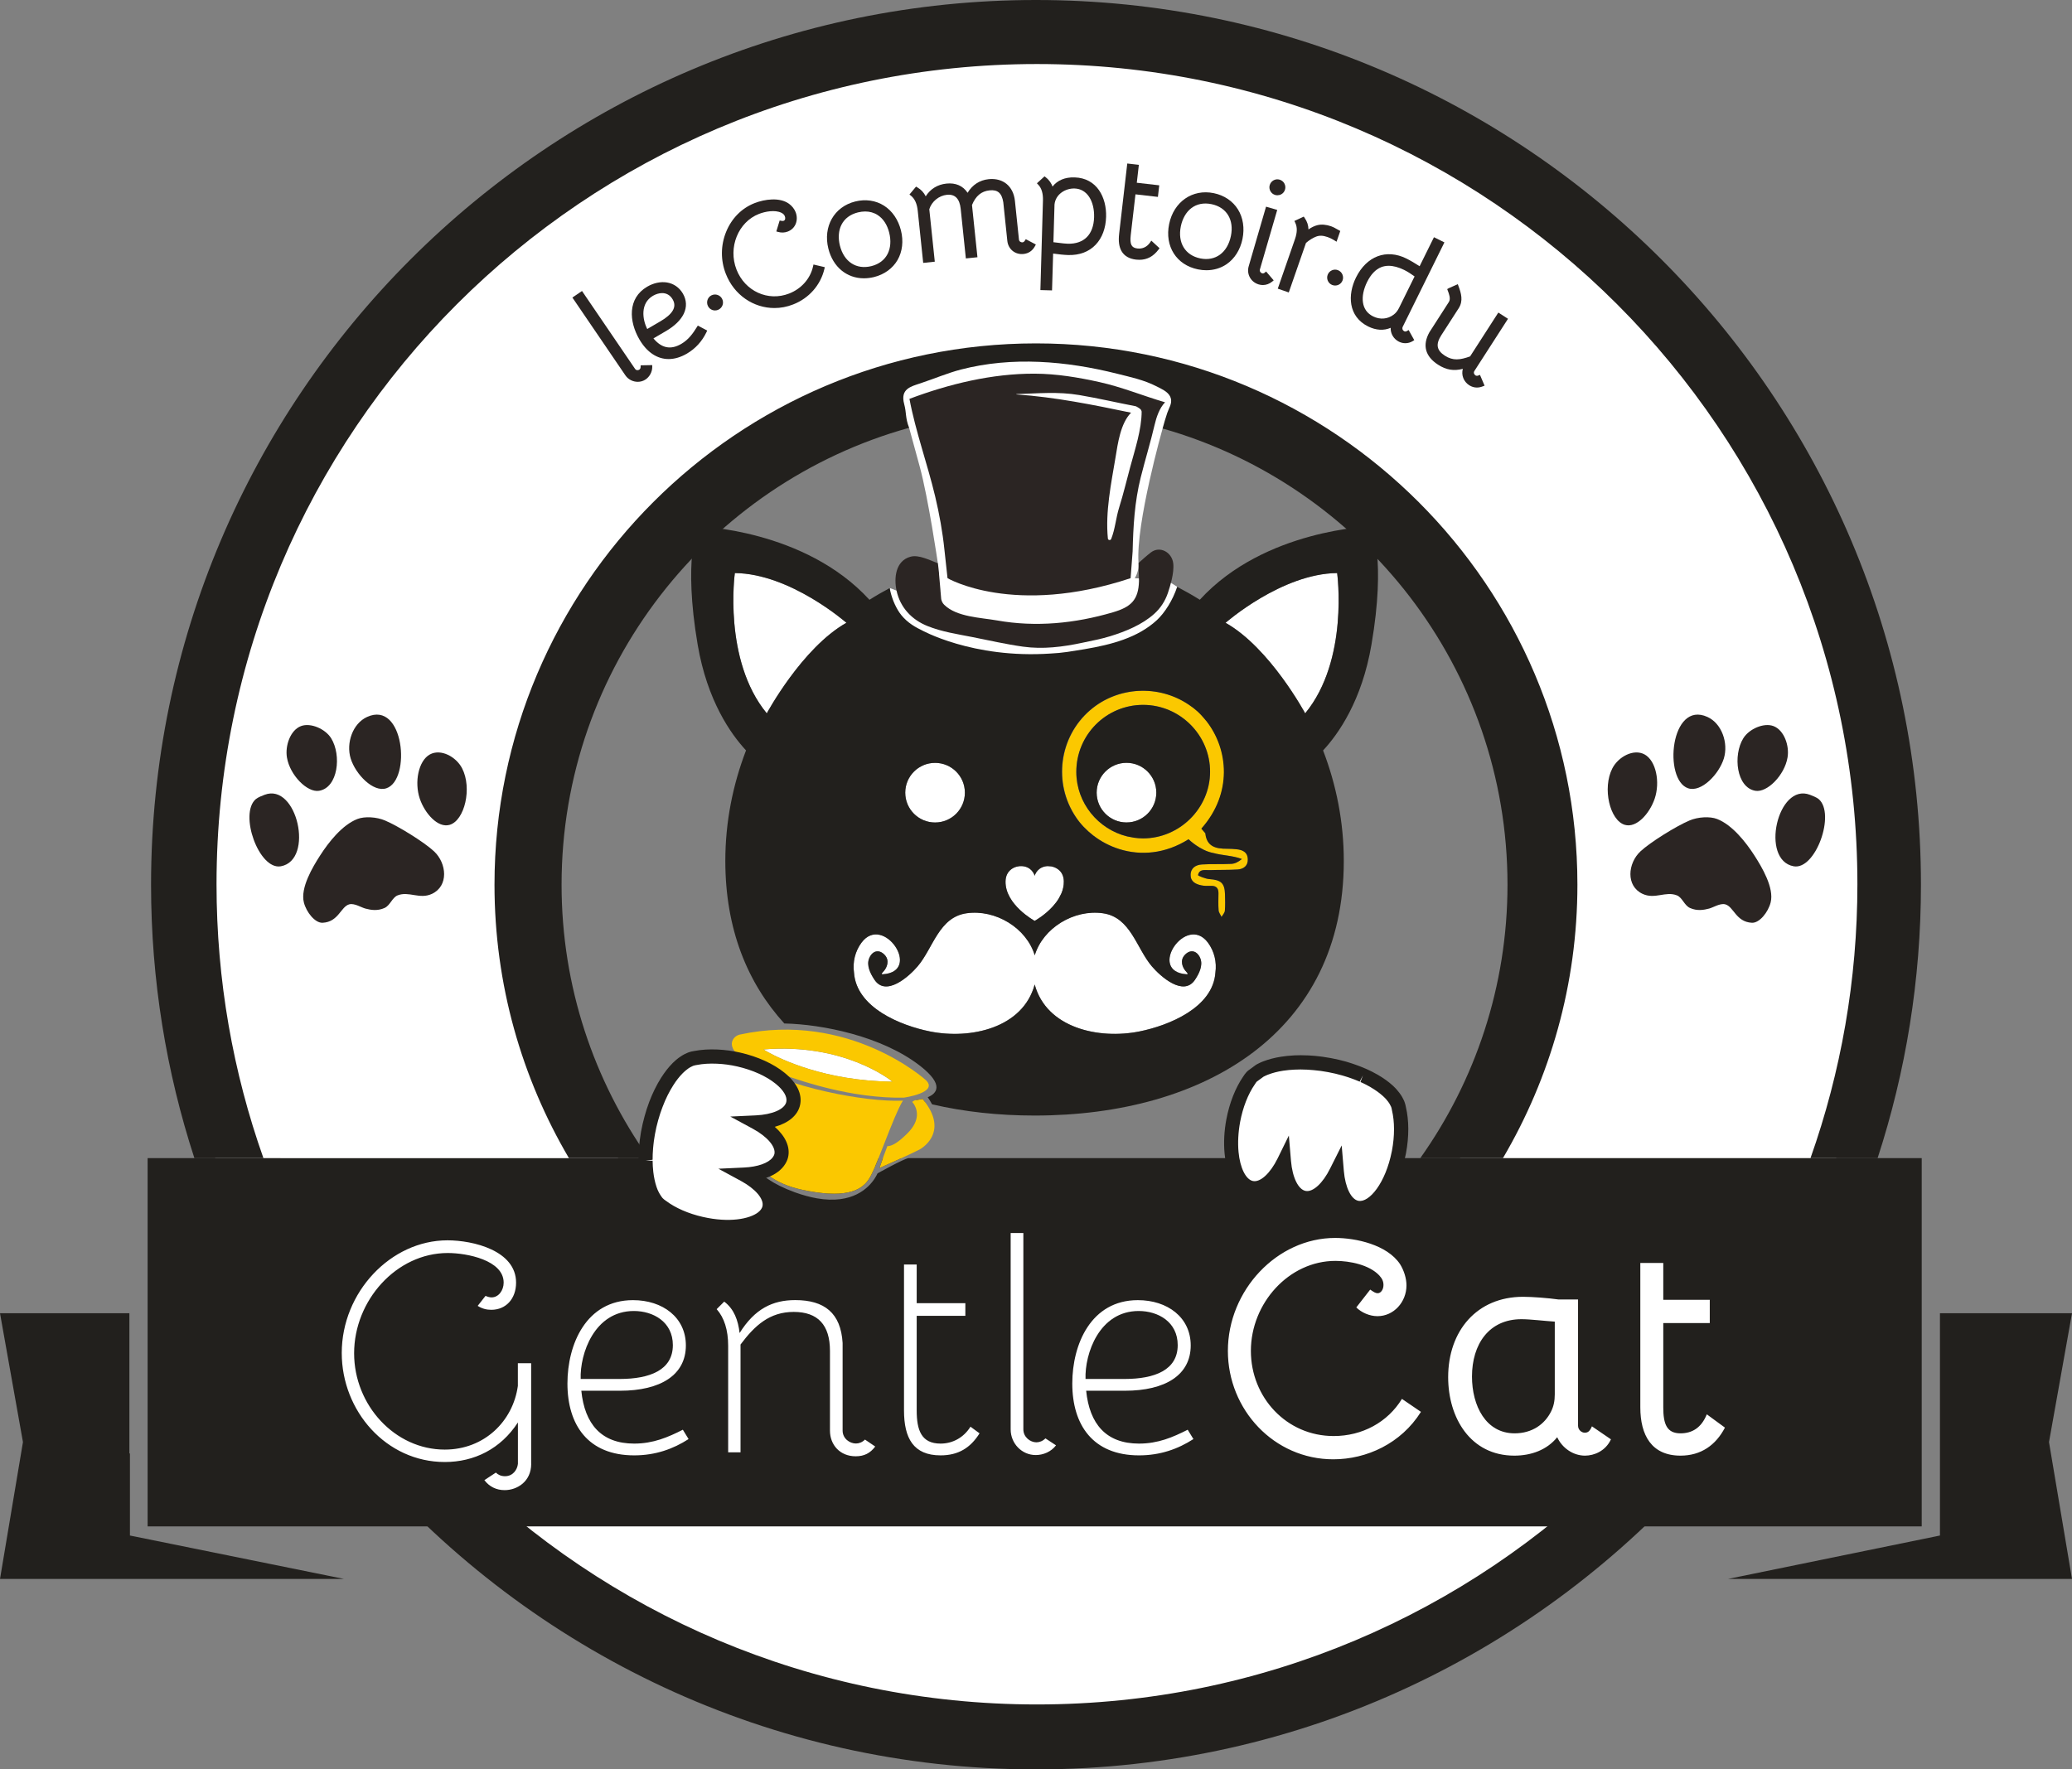 <?xml version="1.0" encoding="utf-8"?>
<!-- Generator: Adobe Illustrator 24.3.0, SVG Export Plug-In . SVG Version: 6.00 Build 0)  -->
<svg version="1.1" id="Calque_1" xmlns="http://www.w3.org/2000/svg" xmlns:xlink="http://www.w3.org/1999/xlink" x="0px" y="0px"
	 viewBox="0 0 452.24 386.3" enable-background="new 0 0 452.24 386.3" xml:space="preserve">
<rect x="0" y="0" width="452.24" height="386.3" fill="#808080" stroke="none"/>
<g>
	<path fill="#FFFFFF" d="M223.89,4.79c-102.91,0-186.34,84.45-186.34,188.62s83.43,188.62,186.34,188.62s186.34-84.45,186.34-188.62
		S326.8,4.79,223.89,4.79z M226.8,300.79c-61.23,0-110.86-48.76-110.86-108.92S165.57,82.95,226.8,82.95s110.86,48.77,110.86,108.92
		S288.03,300.79,226.8,300.79z"/>
	<circle fill="#FFFFFF" cx="204.09" cy="173.06" r="6.51"/>
	<path fill="#FFFFFF" d="M202.97,225.18c8.87,1.78,20.29-0.74,22.86-10.25c2.57,9.51,14,12.04,22.86,10.25
		c6.36-1.28,16.04-5.16,16.58-12.83c0.33-2.28-0.22-4.65-1.63-6.56c-4.76-6.4-13.37,6.35-4.64,6.91c0.46,0.03,0.07-0.37-0.02-0.47
		c-0.99-1.02-1.47-2.57-0.42-3.72c1.28-1.4,2.77-0.91,3.42,0.71c0.63,1.58-0.29,3.36-1.15,4.66c-2.52,3.82-7.55-0.71-9.41-2.89
		c-3.4-3.97-4.64-10.75-10.7-11.61c-6.33-0.9-13.08,3.21-14.88,9.18c-1.8-5.97-8.55-10.08-14.88-9.18
		c-6.06,0.86-7.3,7.64-10.7,11.61c-1.86,2.17-6.89,6.7-9.41,2.89c-0.86-1.3-1.79-3.09-1.15-4.66c0.65-1.62,2.14-2.12,3.42-0.71
		c1.05,1.15,0.57,2.71-0.42,3.72c-0.09,0.1-0.49,0.49-0.03,0.47c8.73-0.56,0.12-13.3-4.64-6.91c-1.42,1.9-1.96,4.28-1.64,6.56
		C186.92,220.02,196.61,223.91,202.97,225.18z"/>
	<path fill="#FFFFFF" d="M166.62,229.12c0,0,0.29,0.19,0.86,0.51c2.83,1.58,12.55,6.36,27.32,6.53c0,0-0.01-0.01-0.03-0.02
		C194.22,235.68,184.07,227.67,166.62,229.12z"/>
	<path fill="#FFFFFF" d="M184.74,135.97c0,0-12.23-10.74-24.35-10.86c0,0-2.63,18.97,6.97,30.63
		C167.36,155.74,175.06,141.43,184.74,135.97z"/>
	<path fill="#FFFFFF" d="M245.87,179.56c3.59,0,6.51-2.91,6.51-6.51s-2.91-6.51-6.51-6.51c-3.59,0-6.51,2.91-6.51,6.51
		S242.28,179.56,245.87,179.56z"/>
	<path fill="#FFFFFF" d="M225.83,201.05l0.32-0.19c0.9-0.54,3.48-2.26,4.96-4.74l0.54-1.05c0.35-0.83,0.56-1.72,0.54-2.66
		c-0.04-2.1-1.48-3.03-2.75-3.26l-0.8-0.06c-2.07,0.12-2.69,1.7-2.81,2.11c-0.12-0.4-0.74-1.99-2.81-2.11
		c-1.38-0.08-3.5,0.77-3.55,3.32C219.36,197.53,225.83,201.05,225.83,201.05z"/>
	<path fill="#FFFFFF" d="M284.87,155.74c9.6-11.66,6.97-30.63,6.97-30.63c-12.12,0.11-24.35,10.86-24.35,10.86
		C277.17,141.43,284.87,155.74,284.87,155.74z"/>
	<path fill="#FBC800" d="M238.59,182.37l0.02,0.03l0.06,0.03c1.66,1.28,3.58,2.3,5.67,2.95l0.07,0.04l0.01-0.01
		c4.55,1.4,9.88,1.05,15.01-2.18c0,0,2.51,2.46,5.38,3l-0.02-0.01c2.02,0.56,4.25,0.54,6.28,1.32c-0.76,0.64-1.51,1.02-2.28,1.06
		c-2.14,0.11-4.29-0.01-6.42,0.13c-1.33,0.08-2.47,0.74-2.49,2.28c-0.02,1.47,1.1,2.02,2.32,2.28c0.68,0.15,1.42,0.13,2.13,0.11
		c1.13-0.03,1.64,0.5,1.63,1.61c-0.02,1.25-0.07,2.5,0.03,3.74c0.04,0.49,0.42,0.95,0.64,1.43c0.26-0.45,0.68-0.88,0.73-1.35
		c0.1-1.18,0.06-2.38,0.03-3.57c-0.07-2.47-0.88-3.16-3.4-3.33c-0.89-0.06-2.52-0.74-2.49-0.87c0.3-1.44,1.58-1.05,2.58-1.09
		c2.02-0.07,4.05-0.01,6.06-0.14c1.31-0.09,2.29-0.84,2.26-2.27c-0.03-1.46-1.09-2.01-2.4-2.14c-0.71-0.07-1.42-0.12-2.13-0.12
		c-2.41,0.02-4.45-0.44-4.74-3.38c-0.29-0.34-0.59-0.68-0.87-1.01c6.85-7.71,5.88-17.29,1.19-23.37l0.01,0l-0.22-0.25
		c-0.28-0.35-0.57-0.69-0.87-1.01l-0.03-0.04l-0.03-0.03c-0.27-0.28-0.54-0.57-0.82-0.83c-0.63-0.58-1.31-1.09-2.01-1.55l-0.01-0.01
		l-0.01,0c-6.46-4.35-15.38-4.02-21.47,1.21c-6.82,5.86-8.13,15.96-3.1,23.41C235.86,179.91,237.13,181.23,238.59,182.37z
		 M249.5,153.89c8.05,0,14.67,6.64,14.62,14.67c-0.05,7.94-6.66,14.48-14.63,14.48c-0.65,0-1.28-0.06-1.91-0.14l-1.55-0.29
		c-6.34-1.55-11.1-7.28-11.11-14.06C234.91,160.45,241.43,153.88,249.5,153.89z"/>
	<path fill="#FFFFFF" d="M305.35,251.45c0.66-3.51,0.6-6.82-0.03-9.43c-0.03-0.15-0.06-0.31-0.1-0.46
		c-0.05-0.19-0.11-0.38-0.19-0.57v0c-0.03-0.07-0.07-0.13-0.1-0.2c-0.08-0.17-0.16-0.33-0.26-0.5c-0.06-0.1-0.12-0.2-0.18-0.3
		c-0.09-0.14-0.19-0.28-0.3-0.42c-0.14-0.19-0.3-0.37-0.46-0.56c-0.08-0.09-0.16-0.19-0.25-0.28c-0.14-0.15-0.29-0.29-0.44-0.44
		c-0.05-0.05-0.1-0.09-0.15-0.14c-0.81-0.74-1.8-1.46-2.94-2.12l-0.01-0.01c-0.36-0.21-0.74-0.42-1.14-0.62
		c-0.02-0.01-0.05-0.02-0.07-0.03c-0.38-0.19-0.76-0.37-1.16-0.55c-0.06-0.03-0.12-0.05-0.18-0.08c-0.37-0.16-0.74-0.32-1.13-0.47
		c-0.11-0.04-0.23-0.08-0.34-0.13c-0.35-0.13-0.7-0.26-1.06-0.38c-0.18-0.06-0.37-0.11-0.55-0.17c-0.31-0.1-0.62-0.2-0.93-0.29
		c-0.28-0.08-0.56-0.15-0.84-0.22c-0.24-0.06-0.48-0.13-0.72-0.19c-0.54-0.13-1.08-0.24-1.64-0.35c-0.56-0.1-1.11-0.19-1.65-0.27
		c-0.25-0.04-0.49-0.06-0.74-0.09c-0.29-0.03-0.58-0.07-0.87-0.1c-0.33-0.03-0.65-0.05-0.97-0.07c-0.19-0.01-0.38-0.03-0.57-0.04
		c-0.38-0.02-0.75-0.02-1.13-0.03c-0.12,0-0.24-0.01-0.36-0.01c-0.42,0-0.83,0.01-1.23,0.03c-0.06,0-0.13,0-0.19,0.01
		c-0.44,0.02-0.86,0.05-1.28,0.09c-0.03,0-0.05,0-0.08,0.01c-0.44,0.04-0.87,0.1-1.28,0.16l-0.01,0c-1.28,0.2-2.44,0.5-3.46,0.89
		c-0.08,0.03-0.17,0.06-0.25,0.1c-0.18,0.07-0.36,0.15-0.53,0.23c-0.18,0.08-0.35,0.17-0.52,0.26c-0.03,0.02-0.06,0.04-0.09,0.05
		c-0.54,0.42-1.11,0.82-1.67,1.22l0,0.01c-0.15,0.16-0.28,0.32-0.4,0.48c-0.1,0.13-0.18,0.27-0.27,0.4l0,0
		c-1.52,2.2-2.78,5.26-3.44,8.76c-0.47,2.5-0.57,4.89-0.37,7.01c0.07,0.71,0.22,1.34,0.36,1.98c0.1,0.45,0.19,0.9,0.32,1.31
		c0.13,0.42,0.3,0.79,0.46,1.16c0.15,0.33,0.29,0.69,0.46,0.98c0.23,0.38,0.5,0.67,0.77,0.97c0.16,0.18,0.31,0.4,0.49,0.55
		c0.48,0.38,1,0.66,1.58,0.77c0.62,0.12,1.24,0.06,1.87-0.16c1.25-0.43,2.49-1.49,3.6-3c0.56-0.76,1.08-1.63,1.55-2.6
		c0.37,4.3,1.99,7.46,4.45,7.92c2.46,0.46,5.12-1.89,7.03-5.76c0.37,4.3,1.99,7.46,4.45,7.92c0.44,0.08,0.89,0.07,1.33-0.02
		c0.15-0.03,0.3-0.12,0.45-0.17c0.29-0.1,0.59-0.18,0.88-0.35c0.19-0.1,0.37-0.26,0.55-0.39c0.25-0.18,0.51-0.34,0.75-0.57
		c0.2-0.18,0.38-0.4,0.57-0.6c0.22-0.24,0.45-0.47,0.67-0.75c0.19-0.25,0.38-0.53,0.56-0.81c0.2-0.29,0.4-0.58,0.59-0.9
		c0.18-0.31,0.35-0.65,0.52-0.99c0.17-0.34,0.34-0.67,0.5-1.03c0.16-0.37,0.31-0.76,0.46-1.15c0.14-0.37,0.28-0.75,0.41-1.14
		c0.13-0.42,0.26-0.85,0.37-1.28c0.17-0.62,0.34-1.23,0.47-1.88C305.32,251.59,305.34,251.52,305.35,251.45z"/>
	<path fill="#FFFFFF" d="M168.26,254.97c0.1-0.06,0.23-0.1,0.32-0.16c0.52-0.34,0.96-0.72,1.28-1.15c0.31-0.41,0.55-0.84,0.66-1.32
		c0.14-0.61,0.1-1.24-0.09-1.87c-0.38-1.27-1.39-2.55-2.86-3.72c-0.74-0.58-1.59-1.14-2.53-1.66c4.31-0.2,7.53-1.7,8.09-4.14
		c0.1-0.46,0.11-0.93,0.02-1.4c-0.02-0.11-0.09-0.22-0.12-0.33c-0.1-0.37-0.21-0.74-0.41-1.1c-0.05-0.1-0.15-0.2-0.21-0.3
		c-0.23-0.38-0.48-0.75-0.81-1.12c-0.08-0.08-0.18-0.16-0.26-0.25c-0.36-0.38-0.75-0.75-1.21-1.11c-0.53-0.42-1.12-0.83-1.77-1.22
		c0.01,0.01,0.03,0.02,0.04,0.03c-0.01-0.01-0.03-0.02-0.04-0.03c-0.66-0.4-1.38-0.77-2.15-1.11c0.03,0.01,0.06,0.02,0.08,0.04
		c-0.03-0.01-0.05-0.02-0.08-0.04c-0.79-0.36-1.64-0.68-2.52-0.97c0.09,0.03,0.18,0.05,0.27,0.08c-0.09-0.03-0.18-0.06-0.27-0.08
		c-0.79-0.26-1.6-0.5-2.45-0.69c-1.63-0.37-3.22-0.57-4.72-0.64c-1.71-0.08-3.3,0.02-4.7,0.3c-0.16,0.02-0.31,0.05-0.47,0.08
		c-0.19,0.04-0.39,0.1-0.58,0.17l0,0c-0.07,0.03-0.14,0.06-0.21,0.09c-0.17,0.07-0.34,0.15-0.51,0.24c-0.1,0.05-0.2,0.11-0.3,0.17
		c-0.14,0.09-0.29,0.18-0.43,0.28c-0.19,0.13-0.39,0.28-0.58,0.44c-0.1,0.08-0.19,0.15-0.29,0.24c-0.15,0.13-0.3,0.28-0.45,0.42
		c-0.05,0.05-0.1,0.1-0.14,0.14c-0.78,0.78-1.53,1.74-2.23,2.85c0,0,0,0.01,0,0.01c-0.23,0.36-0.45,0.73-0.67,1.11
		c-0.01,0.02-0.02,0.05-0.04,0.07c-0.2,0.37-0.4,0.74-0.6,1.14c-0.03,0.06-0.06,0.12-0.08,0.18c-0.18,0.36-0.35,0.73-0.52,1.11
		c-0.05,0.11-0.09,0.22-0.14,0.33c-0.14,0.34-0.29,0.69-0.42,1.04c-0.07,0.18-0.13,0.36-0.19,0.54c-0.11,0.31-0.22,0.61-0.32,0.92
		c-0.09,0.27-0.17,0.56-0.25,0.83c-0.07,0.24-0.15,0.47-0.21,0.71c-0.15,0.53-0.29,1.07-0.41,1.62c-0.13,0.55-0.24,1.1-0.34,1.64
		c-0.04,0.25-0.08,0.49-0.12,0.73c-0.05,0.29-0.1,0.58-0.13,0.86c-0.04,0.33-0.08,0.65-0.11,0.97c-0.02,0.19-0.04,0.38-0.06,0.57
		c-0.03,0.38-0.05,0.75-0.07,1.13c0,0.06-0.01,0.12-0.01,0.18c0.23,0.34,0.44,0.69,0.67,1.03h-0.7c0,0.13-0.01,0.26-0.01,0.38
		c0,0.06,0,0.13,0,0.19c0,0.08,0.01,0.15,0.01,0.22c0.01,0.36,0.02,0.71,0.04,1.06c0,0.03,0,0.05,0,0.08
		c0.03,0.44,0.06,0.87,0.11,1.29c0,0,0,0.01,0,0.01c0.15,1.29,0.4,2.46,0.75,3.49c0.03,0.08,0.06,0.17,0.09,0.25
		c0.07,0.18,0.13,0.36,0.21,0.54c0.08,0.18,0.16,0.36,0.24,0.53c0.07,0.14,0.14,0.28,0.21,0.41c0.1,0.19,0.21,0.37,0.32,0.54
		c0.05,0.07,0.1,0.15,0.15,0.22c0.16,0.22,0.32,0.43,0.5,0.62c0.01,0.01,0.01,0.01,0.02,0.02c0.15,0.15,0.3,0.29,0.46,0.42
		c0.13,0.1,0.26,0.2,0.39,0.28l0,0c1.07,0.81,2.35,1.55,3.81,2.2c0.73,0.32,1.5,0.62,2.3,0.89c0.8,0.27,1.65,0.5,2.51,0.7
		c1.41,0.32,2.8,0.53,4.12,0.62c1.32,0.09,2.58,0.08,3.74-0.04c2.32-0.24,4.26-0.88,5.51-1.87c0.78-0.61,1.31-1.34,1.5-2.19
		c0.42-1.83-0.74-3.84-2.95-5.59c-0.74-0.58-1.59-1.14-2.53-1.66c1.11-0.05,2.11-0.22,3.04-0.44c0.45-0.11,0.9-0.21,1.3-0.35
		C167.33,255.48,167.81,255.23,168.26,254.97z"/>
	<rect x="41.22" y="263.75" fill="#FFFFFF" width="366.66" height="64"/>
	<path fill="#FFFFFF" d="M254.29,126.43l-6.61-0.18c0.59-1.04,0.91-2.15,0.82-3.34c-0.64-8.56,5.25-29.35,5.25-29.35l9.17-7.75
		l-21.18-13.39H190.1l1.86,10.54l6.47,10.44l2.31,8.46v0c1.9,6.97,3.96,21.12,3.96,21.12l-9.02,5.96l-1.47-0.56l-1.37,17.16
		l31.44,12.75l38.63-17.87l-5.98-12.31L254.29,126.43z"/>
	<g>
		<path fill-rule="evenodd" clip-rule="evenodd" fill="#22201D" d="M57.5,252.85c-6.63-18.7-10.24-38.83-10.24-59.8
			c0-98.9,80.17-179.07,179.07-179.07c98.9,0,179.07,80.17,179.07,179.07c0,20.97-3.62,41.1-10.24,59.8h14.65
			c6.13-18.81,9.46-38.87,9.46-59.7C419.27,86.65,332.62,0,226.11,0C119.62,0,32.97,86.65,32.97,193.15
			c0,20.83,3.33,40.89,9.46,59.7H57.5z"/>
		<path fill-rule="evenodd" clip-rule="evenodd" fill="#22201D" d="M352.61,320c-32.38,32.21-77.01,52.12-126.29,52.12
			c-49.28,0-93.91-19.91-126.28-52.12H80.59c35.43,40.6,87.53,66.3,145.52,66.3c58,0,110.1-25.7,145.53-66.3H352.61z"/>
	</g>
	<g>
		<path fill="#22201D" d="M226.11,74.97c-65.16,0-118.18,53.01-118.18,118.18c0,21.77,5.94,42.17,16.25,59.7h17.42
			c-11.97-16.89-19.03-37.48-19.03-59.7c0-47.5,32.17-87.61,75.85-99.75c-0.87-2.29-0.54-3.23-1.07-5.18
			c-0.89-3.32,1.44-3.83,3.53-4.53c3.06-1.02,5.95-2.25,8.85-3.01c11.19-2.9,23.04-1.87,34.13,0.92c2.93,0.74,5.84,1.35,8.55,2.74
			c1.02,0.52,2.41,1.11,2.97,2.19c0.06,0.12,0.11,0.24,0.15,0.37c0.36,1.19-0.42,2.2-0.77,3.27c-0.37,1.11-0.7,2.25-1.01,3.38
			c43.4,12.33,75.28,52.3,75.28,99.59c0,22.22-7.06,42.82-19.03,59.7h18.04c10.31-17.54,16.25-37.93,16.25-59.7
			C344.3,127.98,291.29,74.97,226.11,74.97z"/>
	</g>
	<g>
		<path fill-rule="evenodd" clip-rule="evenodd" fill="#2B2523" d="M65.7,158.52c2.1-0.79,5.31,0.61,6.58,2.66
			c2.29,3.7,1.52,10.78-2.64,11.47c-2.57,0.43-6.36-3.4-7.01-7.26C62.19,162.81,63.38,159.39,65.7,158.52z"/>
		<path fill-rule="evenodd" clip-rule="evenodd" fill="#2B2523" d="M80.11,156.53c8.11-3.71,9.68,13.74,4.22,15.57
			c-2.87,0.96-6.73-3.07-7.79-6.5C75.5,162.21,76.99,157.95,80.11,156.53z"/>
		<path fill-rule="evenodd" clip-rule="evenodd" fill="#2B2523" d="M57.75,173.52c7.07-2.71,10.92,14.26,3.55,15.61
			c-4.79,0.87-9.19-11.48-5.46-14.67C56.29,174.08,57.23,173.72,57.75,173.52z"/>
		<path fill-rule="evenodd" clip-rule="evenodd" fill="#2B2523" d="M93.83,164.71c2.4-1.31,5.74,0.52,7.03,3.03
			c2.23,4.33,0.55,11.37-2.71,12.34c-2.57,0.76-5.43-2.48-6.53-5.72C90.41,170.75,91.33,166.08,93.83,164.71z"/>
		<path fill-rule="evenodd" clip-rule="evenodd" fill="#2B2523" d="M78,178.81c1.61-0.63,4.21-0.45,6.01,0.31
			c2.87,1.2,8.62,4.77,10.74,6.76c2.76,2.6,3.22,7.54-0.47,9.27c-2.7,1.26-5.03-0.65-7.5,0.33c-1.19,0.48-1.6,2.18-2.85,2.75
			c-1.57,0.71-3.05,0.43-4.18,0.13c-0.86-0.22-2.38-1.21-3.5-0.93c-1.87,0.48-2.33,3.85-5.83,4.03c-1.66,0.09-3.57-2.32-4.1-4.45
			c-0.8-3.16,1.93-7.73,3.54-10.23C71.76,183.82,74.71,180.09,78,178.81z"/>
	</g>
	<g>
		<path fill-rule="evenodd" clip-rule="evenodd" fill="#2B2523" d="M387.08,158.52c-2.1-0.79-5.31,0.61-6.58,2.66
			c-2.29,3.7-1.52,10.78,2.64,11.47c2.57,0.43,6.36-3.4,7.01-7.26C390.6,162.81,389.4,159.39,387.08,158.52z"/>
		<path fill-rule="evenodd" clip-rule="evenodd" fill="#2B2523" d="M372.68,156.53c-8.11-3.71-9.68,13.74-4.22,15.57
			c2.87,0.96,6.73-3.07,7.79-6.5C377.28,162.21,375.8,157.95,372.68,156.53z"/>
		<path fill-rule="evenodd" clip-rule="evenodd" fill="#2B2523" d="M395.04,173.52c-7.07-2.71-10.92,14.26-3.55,15.61
			c4.79,0.87,9.19-11.48,5.46-14.67C396.5,174.08,395.56,173.72,395.04,173.52z"/>
		<path fill-rule="evenodd" clip-rule="evenodd" fill="#2B2523" d="M358.95,164.71c-2.4-1.31-5.74,0.52-7.03,3.03
			c-2.23,4.33-0.55,11.37,2.71,12.34c2.57,0.76,5.43-2.48,6.53-5.72C362.38,170.75,361.46,166.08,358.95,164.71z"/>
		<path fill-rule="evenodd" clip-rule="evenodd" fill="#2B2523" d="M374.79,178.81c-1.61-0.63-4.21-0.45-6.01,0.31
			c-2.87,1.2-8.62,4.77-10.74,6.76c-2.76,2.6-3.22,7.54,0.47,9.27c2.7,1.26,5.03-0.65,7.5,0.33c1.19,0.48,1.6,2.18,2.85,2.75
			c1.57,0.71,3.05,0.43,4.18,0.13c0.86-0.22,2.38-1.21,3.5-0.93c1.87,0.48,2.33,3.85,5.83,4.03c1.66,0.09,3.57-2.32,4.1-4.45
			c0.8-3.16-1.93-7.73-3.54-10.23C381.03,183.82,378.07,180.09,374.79,178.81z"/>
	</g>
	<g>
		<polygon fill="#22201D" points="28.36,317.41 28.38,317.33 28.24,317.33 28.24,286.71 0,286.71 5.01,314.84 0,344.72 75.1,344.72 
			28.36,335.24 		"/>
		<polygon fill="#22201D" points="452.24,286.71 423.42,286.71 423.42,298.88 423.42,309.49 423.42,316.62 423.42,317.67 
			423.42,325.41 423.42,335.24 377.14,344.72 452.24,344.72 447.22,314.84 		"/>
		<g>
			<path fill="#22201D" d="M192.7,252.85c-0.24,0.68-0.49,1.38-0.74,2.14c1.03-0.46,2.95-1.32,4.75-2.14H192.7z"/>
			<path fill="#22201D" d="M167.81,256.66c1.72,1.29,4.1,2.42,7.4,3.12c2.13,0.45,3.94,0.7,5.49,0.79c7.8,0.47,8.96-3.03,9.96-5.11
				c0.24-0.51,0.63-1.44,1.09-2.6h-21.42c-0.12,0.28-0.27,0.55-0.46,0.8c-0.66,0.88-1.76,1.57-3.16,2.06
				C167.04,256.03,167.4,256.35,167.81,256.66C167.81,256.66,167.81,256.66,167.81,256.66z"/>
			<g>
				<path fill="#22201D" d="M321.28,300.53c0,6.4,3.03,12.4,9.3,12.4c3.82,0,6.59-1.98,7.98-4.81c0.53-1.06,0.79-2.24,0.79-3.69
					v-15.89c-2.11-0.13-5.34-0.53-7.25-0.53C324.98,288,321.28,293.47,321.28,300.53z"/>
				<path fill="#22201D" d="M146.86,293.67c0-5.08-4.29-7.45-8.51-7.45c-8.64,0-11.8,9.36-11.61,14.84h8.57
					C141.79,301.05,146.86,299.14,146.86,293.67z"/>
				<path fill="#22201D" d="M257.05,293.67c0-5.08-4.29-7.45-8.51-7.45c-8.64,0-11.8,9.36-11.61,14.84h8.57
					C251.98,301.05,257.05,299.14,257.05,293.67z"/>
				<path fill="#22201D" d="M305.04,252.85c-1.62,6.72-5.42,11.49-8.83,10.84c-2.46-0.46-4.09-3.63-4.45-7.92
					c-1.9,3.87-4.56,6.23-7.03,5.76s-4.09-3.63-4.45-7.92c-1.9,3.87-4.56,6.23-7.03,5.76c-2.18-0.41-3.7-2.96-4.27-6.53H198.3
					c-1.18,0.2-6.77,3.34-6.77,3.34l0,0c-0.12,0.25-0.3,0.62-0.59,1.07c-1.36,2.12-4.89,5.73-12.66,4.37
					c-1.45-0.26-3.05-0.68-4.81-1.32c-2.44-0.89-4.37-1.87-5.87-2.9c-0.69-0.47-1.29-0.94-1.82-1.42c-1.01,0.26-2.13,0.43-3.35,0.48
					c3.79,2.05,6.04,4.81,5.48,7.25c-0.2,0.85-0.72,1.59-1.5,2.19c-2.52,1.97-7.73,2.58-13.38,1.29c-3.48-0.8-6.49-2.18-8.62-3.79
					l0,0c-0.13-0.09-0.26-0.18-0.39-0.28c-0.16-0.13-0.32-0.26-0.46-0.42c-0.01-0.01-0.01-0.01-0.02-0.02v0
					c-0.18-0.19-0.34-0.4-0.5-0.62c-0.05-0.07-0.1-0.14-0.15-0.22c-0.11-0.17-0.22-0.35-0.32-0.54c-0.07-0.13-0.15-0.27-0.21-0.41
					c-0.08-0.17-0.17-0.35-0.24-0.53c-0.07-0.17-0.14-0.35-0.21-0.54c-0.03-0.08-0.06-0.17-0.09-0.25c-0.35-1.03-0.6-2.2-0.75-3.49
					c0,0,0-0.01,0-0.01c-0.05-0.42-0.09-0.85-0.11-1.29c0-0.03,0-0.05,0-0.08c-0.02-0.35-0.03-0.7-0.04-1.06
					c0-0.08-0.01-0.15-0.01-0.22c0-0.06,0-0.13,0-0.19c0-0.13,0.01-0.26,0.01-0.38H32.22v80.4h387.22v-80.4H305.04z M115.94,319.59
					c0,3.89-3.1,5.74-5.8,5.74c-1.85,0-3.36-0.79-4.42-2.18l2.51-1.65c0.46,0.46,1.12,0.79,1.98,0.79c1.78,0,2.7-1.45,2.83-2.7
					v-9.04c-3.76,5.8-9.56,8.64-15.96,8.64c-12.79,0-22.49-11.14-22.49-23.8c0-13.26,10.68-24.6,23.08-24.6
					c5.6,0,14.97,2.24,14.97,9.23c0,3.56-2.24,5.94-5.41,5.94c-1.06,0-2.04-0.26-2.97-0.86l1.71-2.18c0.46,0.2,0.92,0.33,1.32,0.33
					c1.52,0,2.64-1.52,2.64-3.23c0-4.88-7.98-6.46-12.2-6.46c-11.21,0-20.44,10.35-20.44,21.89c0,11.34,8.9,21.03,19.78,21.03
					c8.64,0,14.9-6.2,15.96-13.91v-4.95h2.9V319.59z M138.42,317.74c-10.09,0-14.57-6.66-14.57-15.69c0-8.57,4.09-18.2,14.31-18.2
					c6.46,0,11.54,3.76,11.54,9.89c0,6.46-5.54,9.89-14.38,9.89h-8.44c0.73,7.25,4.35,11.54,11.54,11.54
					c4.16,0,7.39-1.39,10.62-3.03l1.25,2.04C146.93,316.35,143.04,317.74,138.42,317.74z M186.76,317.94c-3.43,0-5.61-2.5-5.61-5.6
					v-17.41c0-5.67-2.64-8.51-7.91-8.51s-8.51,2.97-11.61,7.12v23.54h-2.7V293.8c0-3.43-0.86-6.13-2.51-7.98l1.65-1.65
					c2.18,1.65,3.03,4.09,3.36,6.86c3.3-5.28,7.19-7.19,12.13-7.19c6.4,0,9.96,2.83,10.35,9.36v19.12c0,1.78,1.58,2.83,2.9,2.83
					c0.66,0,1.39-0.26,1.98-0.86l2.24,1.52C189.92,317.28,188.61,317.94,186.76,317.94z M205.29,317.74c-5.93,0-7.98-3.76-7.98-9.82
					v-31.85h2.77v8.44h10.62v2.77h-10.62v20.64c0,4.29,0.99,7.25,5.21,7.25c2.57,0,5.01-1.25,6.53-3.69l1.98,1.45
					C211.82,316.09,209.18,317.74,205.29,317.74z M226.06,317.67c-3.03,0-5.47-2.51-5.47-5.61v-42.86h2.77v42.86
					c0,1.71,1.52,2.83,2.84,2.83c0.66,0,1.38-0.26,1.98-0.86l2.31,1.52C229.43,316.95,227.71,317.67,226.06,317.67z M248.61,317.74
					c-10.09,0-14.57-6.66-14.57-15.69c0-8.57,4.09-18.2,14.31-18.2c6.46,0,11.54,3.76,11.54,9.89c0,6.46-5.54,9.89-14.38,9.89h-8.44
					c0.73,7.25,4.35,11.54,11.54,11.54c4.16,0,7.39-1.39,10.62-3.03l1.25,2.04C257.12,316.35,253.23,317.74,248.61,317.74z
					 M291.01,318.6c-12.92,0-23.01-10.81-23.01-23.67c0-13.25,10.75-24.66,23.41-24.66c4.48,0,11.34,1.45,14.18,5.74
					c0.86,1.39,1.39,3.1,1.39,4.62c0,3.63-2.77,6.72-6.33,6.72c-1.71,0-3.5-0.79-4.62-1.91l3.03-3.89c0.86,0.59,1.19,0.79,1.65,0.79
					c0.66,0,1.25-0.79,1.25-1.78c0-0.79-0.26-1.39-0.92-2.11c-2.18-2.31-6.4-3.17-9.56-3.17c-10.16,0-18.46,9.23-18.46,19.65
					c0,10.15,7.78,18.59,18.07,18.59c6.26,0,11.8-3.03,14.9-8.11l4.15,2.83C305.79,315.17,298.27,318.6,291.01,318.6z M345.95,317.8
					c-2.64,0-5.01-1.71-6.07-4.02c-2.24,2.77-5.67,4.02-9.36,4.02c-9.56,0-14.44-8.24-14.44-17.14c0-10.09,6.26-17.54,16.35-17.54
					c1.98,0,5.41,0.26,7.78,0.59h4.22v27.56c0,0.92,0.79,1.52,1.45,1.52c0.73,0,1.12-0.33,1.58-1.39l4.15,2.84
					C350.43,316.81,347.92,317.8,345.95,317.8z M366.79,317.8c-6.33,0-8.77-4.48-8.77-10.55v-31.52h5.01v8.05h10.15v5.08h-10.15
					v18.4c0,3.69,0.79,5.67,3.76,5.67c2.51,0,4.55-1.19,5.74-4.15l3.96,2.9C374.5,315.5,371.27,317.8,366.79,317.8z"/>
			</g>
		</g>
	</g>
	<g>
		<g>
			<path fill="#2B2523" d="M239.98,83.42c-4.64-1.03-9.37-1.82-14.14-1.84c-9.26-0.04-18.68,2.24-27.34,5.5
				c1.35,7.18,3.93,14.21,5.62,21.33c0.91,3.84,1.61,7.7,2.01,11.58l0.68,6.24c0,0,14.42,8.46,39.96,0l0.44-5.84
				c0.13-5.41,0.42-10.79,1.77-16.17c0.96-3.83,2.13-7.62,3.03-11.47c0.38-1.64,1.04-3.64,2.28-4.92
				C249.48,86.42,244.92,84.52,239.98,83.42z M246.68,101.98c-0.79,2.93-1.49,5.88-2.4,8.78c-0.72,2.28-0.87,4.7-1.75,6.91
				c-0.14,0.35-0.68,0.29-0.72-0.09c-0.58-5.86,0.72-12.03,1.68-17.79c0.48-2.91,1.07-7.37,3.38-9.69
				c-8.35-1.74-16.45-3.38-25.01-3.99c-0.04,0-0.04-0.07,0-0.07c4.71-0.14,9.02-0.58,13.71,0.21c4.14,0.7,8.23,1.66,12.35,2.45l0,0
				c0,0,1.22,0.57,1.22,1.03c0,0.05,0.02,0.08,0.04,0.09C249.19,93.74,247.69,98.23,246.68,101.98z"/>
			<path fill="#2B2523" d="M246.97,129.88c-0.02,0.03-0.04,0.06-0.06,0.09c0.02,0,0.03,0.01,0.06,0.01
				C246.97,129.95,246.97,129.91,246.97,129.88z"/>
			<path fill="#2B2523" d="M256.07,122.96c-0.31-2.42-2.93-3.86-4.89-2.34c-0.93,0.72-1.8,1.51-2.67,2.29
				c0.01,0.6,0.02,1.2,0.03,1.8l0.06,2.14c-0.11,4.18-1.78,5.68-5.69,6.83c-8.27,2.43-16.79,3.29-25.33,1.77
				c-3.51-0.62-8.78-0.73-11.49-3.41c-0.39-0.38-0.56-0.8-0.66-1.24l-0.16-1.82c0-0.03,0-0.05,0-0.08c0-0.03-0.01-0.07-0.01-0.11
				l-0.31-3.51c0.01,0,0.02,0.01,0.02,0.01c-0.03-0.33-0.07-0.66-0.11-0.99l-0.02-0.19l0,0c-0.04-0.38-0.08-0.76-0.13-1.13
				c-1.83-0.69-4.18-1.92-5.96-1.44c-3.3,0.88-3.66,4.65-3.07,7.41c0.8,3.68,3.31,6.36,6.78,7.74c3.13,1.26,6.49,1.75,9.78,2.4
				c3.67,0.73,7.33,1.57,11.04,2.09c4.35,0.61,8.69,0.06,12.96-0.85c2.03-0.43,4.06-0.81,6.05-1.42c3.37-1.04,6.99-2.51,9.64-4.9
				c1.38-1.24,2.37-2.78,2.97-4.53c0.28-0.81,0.59-1.83,0.83-2.88C256.03,125.32,256.2,124.01,256.07,122.96z"/>
		</g>
	</g>
	<g>
		<path fill="#22201D" d="M249.5,153.89c-8.08,0-14.6,6.56-14.58,14.66c0.02,6.78,4.78,12.5,11.11,14.06l1.54,0.29
			c0.63,0.08,1.26,0.14,1.91,0.14c7.97-0.01,14.58-6.55,14.63-14.48C264.17,160.53,257.56,153.89,249.5,153.89z M245.87,179.56
			c-3.59,0-6.51-2.91-6.51-6.51c0-3.59,2.91-6.51,6.51-6.51c3.59,0,6.51,2.91,6.51,6.51C252.38,176.65,249.46,179.56,245.87,179.56z
			"/>
		<g>
			<path fill="#22201D" d="M200.86,240.03c-0.51,0.1-0.88,0.14-0.98,0.15c0.69,0.19,1.39,0.38,2.09,0.55
				c-0.2-0.27-0.39-0.53-0.62-0.81C201.18,239.96,201.02,240,200.86,240.03z"/>
			<path fill="#22201D" d="M299.37,114.91c0,0-23.36,0.59-37.47,16c-0.01,0.01-0.02,0.02-0.03,0.03c-1.6-1.01-3.26-1.94-4.94-2.82
				c-0.95,2.91-2.72,5.68-4.42,7.26c-4.2,3.89-10.04,5.37-15.67,6.33l0,0c-0.01,0-0.02,0-0.04,0.01c-1.29,0.22-2.58,0.42-3.83,0.61
				c-1.21,0.18-2.42,0.29-3.63,0.35c-17.16,1.18-28.34-5.18-28.34-5.18l0,0c-1.86-0.88-3.54-2.08-4.7-3.78
				c-0.93-1.37-1.76-3.33-2.11-5.33c-1.51,0.8-2.99,1.65-4.42,2.56c-0.01-0.01-0.02-0.02-0.03-0.03c-14.11-15.41-37.47-16-37.47-16
				s-3.18,7.14,0,25.8c2.09,12.3,7.27,19.57,10.56,23.11c-2.88,7.51-4.52,15.62-4.52,24.13c0,14.81,4.79,26.62,12.88,35.49
				c0.02,0,0.04,0,0.06,0c8.13,0.17,21.33,2.75,29.7,9.35c5.14,4.06,3.54,5.92,1.54,6.75c0.27,0.39,0.61,0.92,0.95,1.55
				c7,1.63,14.52,2.45,22.37,2.45h0h0c37.28,0,67.49-18.31,67.49-55.58c0-8.52-1.64-16.63-4.52-24.13
				c3.3-3.55,8.47-10.82,10.56-23.11C302.55,122.05,299.37,114.91,299.37,114.91z M220.96,188.44L220.96,188.44L220.96,188.44
				L220.96,188.44z M223.02,189.09c2.07,0.12,2.69,1.7,2.81,2.11c0.12-0.4,0.74-1.99,2.81-2.11l0.8,0.06
				c1.28,0.23,2.71,1.16,2.75,3.26c0.02,0.95-0.19,1.84-0.54,2.66l-0.54,1.05c-1.48,2.48-4.07,4.2-4.96,4.74l-0.32,0.19
				c0,0-6.47-3.53-6.36-8.64C219.52,189.86,221.64,189.01,223.02,189.09z M217.86,190.43l0.02-0.01c-0.01,0.01-0.01,0.02-0.02,0.04
				V190.43z M217.86,193.2L217.86,193.2L217.86,193.2L217.86,193.2z M204.09,166.55c3.59,0,6.51,2.91,6.51,6.51
				c0,3.59-2.91,6.51-6.51,6.51c-3.59,0-6.51-2.91-6.51-6.51C197.58,169.46,200.5,166.55,204.09,166.55z M167.36,155.74
				c-9.6-11.66-6.97-30.63-6.97-30.63c12.12,0.11,24.35,10.86,24.35,10.86C175.06,141.43,167.36,155.74,167.36,155.74z
				 M265.28,212.36c-0.54,7.66-10.22,11.55-16.58,12.83c-8.87,1.78-20.29-0.74-22.86-10.25c-2.57,9.51-14,12.04-22.86,10.25
				c-6.36-1.28-16.04-5.16-16.58-12.83c-0.32-2.28,0.22-4.65,1.64-6.56c4.76-6.4,13.37,6.35,4.64,6.91
				c-0.46,0.03-0.07-0.37,0.03-0.47c0.99-1.02,1.47-2.57,0.42-3.72c-1.28-1.4-2.77-0.91-3.42,0.71c-0.64,1.58,0.29,3.36,1.15,4.66
				c2.52,3.82,7.55-0.71,9.41-2.89c3.4-3.97,4.64-10.75,10.7-11.61c6.33-0.9,13.08,3.21,14.88,9.18c1.81-5.97,8.55-10.08,14.88-9.18
				c6.06,0.86,7.3,7.64,10.7,11.61c1.86,2.17,6.9,6.7,9.41,2.89c0.86-1.3,1.78-3.09,1.15-4.66c-0.65-1.62-2.14-2.12-3.42-0.71
				c-1.05,1.15-0.57,2.71,0.42,3.72c0.09,0.1,0.48,0.49,0.02,0.47c-8.73-0.56-0.12-13.3,4.64-6.91
				C265.06,207.7,265.6,210.08,265.28,212.36z M232.92,189.43L232.92,189.43L232.92,189.43L232.92,189.43z M270.12,189.83
				c-2.02,0.13-4.04,0.06-6.06,0.14c-1,0.04-2.29-0.35-2.58,1.09c-0.03,0.12,1.6,0.81,2.49,0.87c2.52,0.17,3.33,0.86,3.4,3.33
				c0.03,1.19,0.07,2.39-0.03,3.57c-0.04,0.47-0.47,0.9-0.73,1.35c-0.22-0.48-0.6-0.94-0.64-1.43c-0.09-1.24-0.04-2.5-0.03-3.74
				c0.01-1.11-0.49-1.64-1.63-1.61c-0.71,0.02-1.44,0.04-2.13-0.11c-1.22-0.26-2.34-0.82-2.32-2.28c0.02-1.55,1.16-2.2,2.49-2.28
				c2.13-0.13,4.28-0.02,6.42-0.13c0.77-0.04,1.52-0.42,2.28-1.06c-2.03-0.77-4.26-0.75-6.28-1.32l0.02,0.01
				c-2.87-0.54-5.38-3-5.38-3c-5.13,3.23-10.45,3.58-15.01,2.18l-0.02,0.01l-0.07-0.04c-2.09-0.65-4.01-1.67-5.67-2.95l-0.06-0.03
				l-0.02-0.03c-1.46-1.14-2.73-2.46-3.72-3.93c-5.04-7.44-3.72-17.55,3.1-23.41c6.09-5.23,15.01-5.56,21.47-1.21l0.01,0l0.01,0.01
				c0.7,0.47,1.37,0.98,2,1.55c0.29,0.26,0.55,0.55,0.82,0.83l0.03,0.03l0.03,0.04c0.3,0.32,0.59,0.66,0.87,1.01l0.22,0.25l-0.01,0
				c4.69,6.08,5.66,15.66-1.19,23.37c0.29,0.33,0.58,0.67,0.87,1.01c0.29,2.94,2.34,3.4,4.74,3.38c0.71-0.01,1.43,0.04,2.13,0.12
				c1.31,0.13,2.37,0.68,2.4,2.14C272.41,189,271.44,189.75,270.12,189.83z M284.87,155.74c0,0-7.7-14.32-17.37-19.77
				c0,0,12.23-10.74,24.35-10.86C291.85,125.11,294.48,144.08,284.87,155.74z"/>
		</g>
	</g>
	<path fill="#22201D" d="M296.84,265.31c-0.3,0-0.61-0.03-0.91-0.08c-2.25-0.42-3.98-2.33-4.94-5.32c-1.98,2.43-4.29,3.58-6.54,3.16
		c-2.25-0.42-3.98-2.33-4.94-5.32c-1.98,2.43-4.3,3.58-6.54,3.16c-3.07-0.58-5.2-3.98-5.69-9.1c-0.22-2.34-0.09-4.91,0.39-7.44
		c0.67-3.55,1.97-6.86,3.66-9.32c0.1-0.17,0.21-0.34,0.34-0.5c0.11-0.16,0.25-0.33,0.42-0.51l0.32-0.3l0.24-0.17
		c0.47-0.33,0.93-0.67,1.38-1.02l0.3-0.19c0.21-0.11,0.4-0.21,0.61-0.31c0.19-0.09,0.39-0.17,0.6-0.26l0.24-0.09
		c1.15-0.44,2.42-0.77,3.81-0.99c0.45-0.07,0.91-0.13,1.38-0.18c0.53-0.05,0.98-0.08,1.44-0.11l0.14-0.01
		c0.49-0.02,0.92-0.03,1.36-0.03l0.37,0.01c0.4,0,0.79,0.01,1.19,0.03c0.12,0.01,0.25,0.01,0.38,0.02l0.4,0.03
		c0.28,0.02,0.56,0.04,0.84,0.06c0.24,0.02,0.48,0.05,0.72,0.08l0.42,0.05c0.18,0.02,0.36,0.04,0.54,0.07
		c0.57,0.08,1.14,0.17,1.72,0.28c0.58,0.11,1.15,0.23,1.71,0.36c0.17,0.04,0.33,0.08,0.5,0.13l0.47,0.12
		c0.22,0.06,0.44,0.11,0.66,0.17c0.29,0.08,0.57,0.17,0.84,0.26l0.31,0.1c0.13,0.04,0.27,0.08,0.4,0.13
		c0.38,0.13,0.74,0.26,1.11,0.4l0.37,0.14c0.4,0.16,0.8,0.32,1.19,0.49l0.19,0.08c0.42,0.19,0.82,0.38,1.22,0.58
		c0.49,0.25,0.9,0.47,1.29,0.7c1.24,0.72,2.32,1.5,3.22,2.32l0.15,0.14c0.19,0.18,0.35,0.34,0.51,0.51
		c0.08,0.09,0.16,0.18,0.24,0.27c0.24,0.27,0.42,0.49,0.58,0.71c0.12,0.16,0.24,0.33,0.35,0.5c0.08,0.12,0.15,0.24,0.23,0.37
		c0.12,0.2,0.23,0.41,0.32,0.62c0.06,0.11,0.1,0.2,0.13,0.28c0.1,0.24,0.18,0.5,0.25,0.76c0.05,0.17,0.09,0.36,0.12,0.55
		c0.69,2.91,0.7,6.46,0.03,10.02l-0.03,0.16C305.29,259.81,301.11,265.31,296.84,265.31z M292.84,250.08l0.47,5.56
		c0.31,3.6,1.59,6.23,3.19,6.53c2.35,0.43,5.92-3.88,7.28-10.81l0.03-0.14c0.61-3.22,0.6-6.33,0-8.84l-0.02-0.11
		c-0.02-0.1-0.04-0.2-0.06-0.3c-0.04-0.14-0.07-0.27-0.13-0.39l-0.08-0.15c-0.06-0.12-0.12-0.24-0.19-0.37
		c-0.05-0.08-0.09-0.15-0.14-0.23c-0.08-0.12-0.16-0.23-0.24-0.34c-0.12-0.16-0.25-0.32-0.38-0.47l-0.21-0.23
		c-0.13-0.13-0.25-0.26-0.39-0.38l-0.13-0.12c-0.73-0.67-1.63-1.31-2.67-1.92l-0.09-0.06c-0.26-0.15-0.61-0.34-0.98-0.53
		c-0.42-0.21-0.78-0.39-1.16-0.55l0.54-1.46l-0.71,1.38c-0.34-0.15-0.7-0.3-1.07-0.44l-0.33-0.12c-0.32-0.12-0.65-0.24-1-0.36
		l-0.66-0.21c-0.25-0.08-0.5-0.16-0.76-0.23c-0.19-0.05-0.38-0.1-0.58-0.15l-0.5-0.13c-0.14-0.04-0.27-0.07-0.42-0.11
		c-0.52-0.12-1.04-0.23-1.57-0.33c-0.53-0.1-1.06-0.19-1.58-0.26c-0.15-0.02-0.3-0.04-0.45-0.05l-0.45-0.05
		c-0.21-0.03-0.43-0.05-0.64-0.07c-0.25-0.02-0.5-0.04-0.75-0.06l-0.73-0.05c-0.37-0.02-0.72-0.02-1.08-0.03l-0.34-0.01
		c-0.4,0-0.78,0.01-1.17,0.03l-0.11,0c-0.49,0.02-0.89,0.05-1.28,0.09c-0.46,0.05-0.85,0.1-1.23,0.15l-0.05,0.01
		c-1.17,0.18-2.23,0.46-3.15,0.81l-0.22,0.08c-0.15,0.06-0.31,0.13-0.45,0.2c-0.14,0.07-0.28,0.13-0.41,0.2
		c-0.45,0.35-0.92,0.68-1.39,1.02l-0.11,0.08c-0.06,0.07-0.12,0.15-0.17,0.22c-0.09,0.12-0.14,0.2-0.19,0.29l-0.06,0.09
		c-1.47,2.12-2.6,5.02-3.19,8.17c-0.42,2.25-0.54,4.53-0.35,6.58c0.33,3.5,1.61,6.05,3.17,6.34c1.6,0.3,3.75-1.68,5.35-4.92
		l2.46-5.01l0.47,5.56c0.31,3.6,1.59,6.23,3.2,6.53c1.6,0.3,3.75-1.68,5.35-4.92L292.84,250.08z"/>
	<g>
		<path fill="#FBC800" d="M197.28,239.64c-0.61,0.01-1.22,0.01-1.83,0h0C196.06,239.64,196.67,239.65,197.28,239.64
			c0,0,7.75-1.08,4.76-3.86c0,0-16.64-15.11-40.66-9.89c-0.98,0.29-1.65,1.09-1.65,2.03v0c0,1.22,1.12,2.68,4.11,3.65
			c4.43,2.25,12.37,5.26,20.92,6.9h0c1.25,0.24,2.52,0.45,3.79,0.62c0.1,0.01,0.2,0.03,0.29,0.04c1.27,0.17,2.53,0.3,3.8,0.39
			c-1.26-0.09-2.53-0.22-3.8-0.39C191.67,239.5,194.51,239.7,197.28,239.64z M199.35,233.7c-4.12-2.89-12.74-7.84-24.24-8.74
			C186.62,225.86,195.24,230.82,199.35,233.7z M193.47,231.12c-6.24-3.22-15.81-6.34-25.76-5.29
			C177.66,224.78,187.22,227.9,193.47,231.12z M167.48,229.62c-0.57-0.32-0.86-0.51-0.86-0.51c17.45-1.44,27.59,6.56,28.15,7.02
			c0.02,0.01,0.03,0.02,0.03,0.02C180.03,235.98,170.3,231.21,167.48,229.62z"/>
		<path fill="#FBC800" d="M200.73,250.95c0.38-0.21,1.13-0.71,1.81-1.5c0.27-0.32,0.54-0.68,0.76-1.09c1-1.85,1.22-4.66-1.94-8.44
			c-0.17,0.04-0.34,0.08-0.5,0.11c-0.59,0.12-1.02,0.16-1.02,0.16s-0.25,0-0.74,0.38c0.09,0.1,0.19,0.23,0.3,0.39
			c0.16,0.23,0.33,0.53,0.46,0.87c0.18,0.46,0.3,1.02,0.27,1.65c-0.05,1.11-0.57,2.45-2.06,3.94c-2.1,2.11-3.37,2.71-4.11,2.79
			c-0.11,0.01-0.2,0.01-0.28,0.01c-0.28,0.72-0.57,1.5-0.87,2.32c-0.28,0.77-0.56,1.59-0.85,2.46c0.52-0.23,1.26-0.56,2.09-0.94
			c0.99-0.44,2.1-0.95,3.14-1.42c0.43-0.2,0.85-0.39,1.24-0.57"/>
		<path fill="#FBC800" d="M159.02,227.48l-0.03,0.02l0.03,0.01C159.02,227.5,159.02,227.49,159.02,227.48z"/>
		<path fill="#FBC800" d="M166.31,233.03c-0.05-0.02-0.1-0.04-0.15-0.07C166.2,232.98,166.26,233.01,166.31,233.03z"/>
		<path fill="#FBC800" d="M165.04,245.08c3.79,2.05,6.04,4.81,5.48,7.25c-0.11,0.48-0.35,0.92-0.66,1.32
			c-0.66,0.88-1.76,1.57-3.16,2.06c0.34,0.32,0.7,0.64,1.1,0.95c0,0,0,0,0,0c1.72,1.29,4.1,2.42,7.4,3.12
			c1.06,0.22,2.05,0.4,2.96,0.53c0.46,0.06,0.9,0.12,1.32,0.16c0.42,0.04,0.83,0.08,1.21,0.1c0.49,0.03,0.95,0.04,1.39,0.04
			c3.06,0,4.93-0.7,6.15-1.64c0.35-0.27,0.64-0.56,0.9-0.86c0.25-0.3,0.47-0.61,0.65-0.91c0.37-0.61,0.63-1.22,0.88-1.74
			c0.06-0.13,0.13-0.28,0.21-0.46l0,0c0.46-1.06,1.2-2.97,2.03-5.07l0,0c0.01-0.03,0.02-0.06,0.03-0.08
			c0.77-1.97,1.61-4.11,2.36-5.88c0.29-0.68,0.55-1.28,0.81-1.82c0.16-0.35,0.31-0.65,0.45-0.92c0.21-0.41,0.4-0.75,0.55-0.93
			c-4.35,0.17-10.53-0.58-16.68-1.96c-3.25-0.73-6.5-1.64-9.46-2.69l-0.82-0.31c-0.01-0.01-0.02-0.01-0.03-0.02
			c2.25,1.77,3.45,3.8,3.02,5.65C172.57,243.38,169.35,244.88,165.04,245.08z"/>
		<path fill="#FBC800" d="M168.41,234.13c-0.03-0.02-0.05-0.04-0.08-0.05C168.36,234.1,168.38,234.12,168.41,234.13z"/>
		<path fill="#FBC800" d="M163.65,232c0.11,0.03,0.22,0.07,0.32,0.1C163.86,232.07,163.75,232.04,163.65,232z"/>
		<path fill="#FBC800" d="M184.76,238.47c1.25,0.24,2.52,0.44,3.79,0.62C187.28,238.91,186.01,238.71,184.76,238.47z"/>
	</g>
	<path fill="#22201D" d="M158.8,269.42c-1.94,0-4.01-0.23-6.11-0.71c-3.52-0.81-6.78-2.24-9.17-4.03c-0.16-0.11-0.33-0.22-0.48-0.35
		c-0.17-0.13-0.37-0.3-0.55-0.49l-0.05-0.05c-0.24-0.25-0.44-0.5-0.67-0.82l-0.17-0.25c-0.14-0.21-0.27-0.43-0.39-0.65
		c-0.09-0.16-0.17-0.32-0.25-0.48c-0.1-0.2-0.19-0.41-0.28-0.62c-0.08-0.19-0.16-0.39-0.23-0.6l-0.1-0.29
		c-0.38-1.13-0.66-2.41-0.82-3.81c-0.05-0.46-0.09-0.92-0.12-1.38c-0.03-0.45-0.04-0.83-0.04-1.2l-0.01-0.24l0-0.14
		c0-0.49,0-0.92,0.02-1.36l0.02-0.37c0.02-0.4,0.04-0.79,0.08-1.19c0.01-0.13,0.03-0.27,0.04-0.41l0.04-0.34
		c0.03-0.29,0.06-0.58,0.1-0.87c0.03-0.22,0.07-0.45,0.1-0.68l0.07-0.47c0.03-0.17,0.05-0.34,0.08-0.52
		c0.1-0.56,0.22-1.13,0.35-1.71c0.13-0.57,0.28-1.14,0.43-1.69c0.05-0.17,0.1-0.34,0.15-0.51l0.13-0.44
		c0.07-0.22,0.13-0.45,0.2-0.66c0.1-0.29,0.2-0.57,0.3-0.85l0.1-0.29c0.05-0.13,0.09-0.27,0.14-0.4c0.14-0.37,0.29-0.73,0.44-1.09
		l0.15-0.36c0.17-0.4,0.36-0.79,0.54-1.17l0.09-0.18c0.21-0.42,0.42-0.82,0.63-1.21c0.27-0.48,0.51-0.88,0.75-1.26
		c0.77-1.21,1.59-2.26,2.44-3.12l0.16-0.16c0.18-0.17,0.35-0.33,0.52-0.48c0.09-0.08,0.18-0.15,0.27-0.23
		c0.28-0.23,0.5-0.4,0.73-0.55c0.17-0.12,0.35-0.24,0.52-0.34c0.12-0.07,0.25-0.14,0.37-0.21c0.21-0.11,0.43-0.21,0.64-0.3
		c0.11-0.05,0.19-0.08,0.26-0.11c0.26-0.1,0.53-0.17,0.79-0.23c0.16-0.04,0.35-0.07,0.55-0.1c1.5-0.29,3.19-0.4,5.02-0.32
		c1.68,0.08,3.36,0.3,5,0.68c3.8,0.87,7.23,2.43,9.65,4.39c2.73,2.21,3.93,4.72,3.39,7.08c-0.51,2.23-2.49,3.88-5.51,4.73
		c2.35,2.08,3.41,4.43,2.9,6.65c-0.15,0.65-0.46,1.28-0.93,1.91c-0.96,1.28-2.54,2.24-4.58,2.82c2.35,2.08,3.41,4.43,2.9,6.66
		c-0.27,1.18-0.96,2.21-2.06,3.07C165.45,268.63,162.36,269.42,158.8,269.42z M144.64,261.59l0.02,0.02
		c0.12,0.12,0.22,0.21,0.32,0.29c0.11,0.09,0.2,0.15,0.29,0.21l0.09,0.06c2.05,1.55,4.91,2.8,8.04,3.51
		c5.77,1.32,10.22,0.45,12.07-1c0.52-0.41,0.84-0.85,0.95-1.32c0.36-1.59-1.53-3.81-4.71-5.54l-4.91-2.66l5.57-0.26
		c2.99-0.14,5.33-0.96,6.27-2.2c0.21-0.28,0.33-0.52,0.38-0.73c0.36-1.59-1.53-3.81-4.71-5.54l-4.91-2.66l5.57-0.26
		c3.61-0.17,6.29-1.34,6.65-2.93c0.26-1.12-0.59-2.57-2.32-3.97c-2.06-1.67-5.04-3.01-8.39-3.78l0,0c-1.45-0.33-2.95-0.54-4.44-0.6
		c-1.61-0.07-3.06,0.02-4.33,0.27l-0.11,0.02c-0.1,0.01-0.19,0.03-0.29,0.05c-0.16,0.04-0.28,0.07-0.41,0.11l-0.14,0.06
		c-0.14,0.06-0.27,0.12-0.39,0.19c-0.08,0.04-0.16,0.09-0.24,0.13c-0.11,0.07-0.23,0.15-0.34,0.22c-0.16,0.11-0.32,0.23-0.48,0.37
		l-0.24,0.2c-0.14,0.12-0.27,0.24-0.4,0.37l-0.13,0.13c-0.69,0.7-1.38,1.57-2.02,2.59c-0.22,0.34-0.42,0.69-0.63,1.05
		c-0.23,0.41-0.41,0.76-0.6,1.13l-0.08,0.17c-0.16,0.34-0.33,0.69-0.49,1.05l-0.13,0.32c-0.13,0.32-0.27,0.65-0.4,0.99l-0.23,0.63
		c-0.09,0.25-0.18,0.5-0.27,0.76c-0.06,0.19-0.12,0.38-0.18,0.58l-0.14,0.47c-0.04,0.14-0.09,0.28-0.13,0.42
		c-0.14,0.51-0.27,1.03-0.4,1.55c-0.12,0.53-0.23,1.05-0.32,1.57c-0.03,0.14-0.05,0.29-0.07,0.43l-0.08,0.5
		c-0.03,0.2-0.06,0.4-0.09,0.59c-0.04,0.27-0.06,0.52-0.09,0.78l-0.07,0.69c-0.03,0.37-0.05,0.72-0.07,1.07l-0.02,0.34
		c-0.02,0.4-0.02,0.79-0.02,1.17l-1.55,0.2l1.55-0.01l0.01,0.21c0.01,0.33,0.02,0.67,0.03,0.99c0.03,0.48,0.06,0.88,0.11,1.27
		c0.14,1.19,0.37,2.26,0.68,3.19l0.08,0.23c0.05,0.14,0.11,0.3,0.17,0.45c0.07,0.16,0.14,0.31,0.21,0.45
		c0.06,0.11,0.12,0.23,0.18,0.34c0.08,0.15,0.17,0.29,0.26,0.43l0.12,0.17C144.41,261.32,144.52,261.46,144.64,261.59z"/>
	<g>
		<g>
			<path fill="#2B2523" d="M138.26,80.75c0.39,0.57,1.08,0.59,1.52,0.29c0.26-0.18,0.45-0.5,0.46-0.88l1.71-0.03
				c0,0.94-0.51,1.86-1.26,2.37c-1.24,0.84-2.99,0.49-3.85-0.78l-11.33-16.65l1.42-0.97L138.26,80.75z"/>
			<path fill="#2B2523" d="M139.2,83.36c-1.04,0-2.08-0.5-2.7-1.41l-11.57-16.99l2.1-1.43l11.57,16.99
				c0.26,0.39,0.71,0.34,0.94,0.18c0.13-0.09,0.28-0.28,0.28-0.54l0.01-0.4l2.53-0.05l0,0.42c0,1.05-0.56,2.11-1.44,2.71
				C140.4,83.19,139.8,83.36,139.2,83.36z M126.08,65.17l11.1,16.31c0.73,1.07,2.23,1.38,3.28,0.67c0.54-0.37,0.92-0.97,1.04-1.61
				l-0.91,0.02c-0.09,0.33-0.3,0.62-0.58,0.82c-0.61,0.42-1.56,0.38-2.09-0.4l-11.1-16.31L126.08,65.17z"/>
		</g>
		<g>
			<path fill="#2B2523" d="M153.83,72.35c-0.85,1.76-2.16,3.36-4.1,4.49c-4.15,2.42-7.67,0.73-9.81-2.94
				c-2.03-3.48-2.68-8.48,1.55-10.95c2.64-1.54,5.73-1.21,7.22,1.35c1.58,2.69,0.08,5.52-3.5,7.61l-3.18,1.86
				c1.91,2.53,4.18,3.26,6.91,1.67c1.67-0.98,2.62-2.33,3.55-3.81L153.83,72.35z M144.37,70.51c2.53-1.48,4.01-3.28,2.8-5.36
				c-1.12-1.91-3.2-1.89-4.84-0.93c-3.23,1.89-2.49,6.01-1.21,8.19L144.37,70.51z"/>
			<path fill="#2B2523" d="M145.94,78.39c-2.49,0-4.73-1.46-6.38-4.28c-2.28-3.91-2.64-8.98,1.7-11.52c1.4-0.82,2.93-1.14,4.31-0.92
				c1.47,0.24,2.7,1.1,3.47,2.41c0.83,1.42,0.9,2.95,0.2,4.42c-0.66,1.37-1.99,2.67-3.85,3.76l-2.77,1.62
				c1.79,2.15,3.78,2.54,6.08,1.2c1.6-0.94,2.53-2.27,3.41-3.68l0.2-0.32l2.05,1.09l-0.17,0.36c-0.97,2.01-2.4,3.58-4.26,4.67
				C148.58,77.99,147.23,78.39,145.94,78.39z M144.7,62.43c-0.99,0-2.04,0.3-3.02,0.87c-3.85,2.25-3.48,6.84-1.4,10.39
				c2.27,3.88,5.64,4.9,9.25,2.79c1.6-0.94,2.86-2.27,3.75-3.96l-0.67-0.35c-0.88,1.37-1.85,2.67-3.49,3.63
				c-2.81,1.64-5.31,1.04-7.44-1.78l-0.28-0.37l3.58-2.09c1.72-1,2.94-2.18,3.52-3.4c0.59-1.23,0.53-2.45-0.17-3.64
				c-0.65-1.12-1.65-1.81-2.89-2.01C145.2,62.45,144.95,62.43,144.7,62.43z M140.96,72.98l-0.21-0.36c-1.34-2.29-2.16-6.7,1.36-8.76
				c1.77-1.04,4.13-1.1,5.41,1.08c0.65,1.12,0.65,2.23,0,3.32c-0.53,0.89-1.53,1.77-2.95,2.6L140.96,72.98z M144.52,63.99
				c-0.7,0-1.4,0.24-1.99,0.58c-2.83,1.65-2.32,5.18-1.26,7.26l2.89-1.69c1.3-0.76,2.2-1.54,2.66-2.31
				c0.49-0.82,0.49-1.63-0.01-2.48C146.23,64.36,145.38,63.99,144.52,63.99z"/>
		</g>
		<g>
			<path fill="#2B2523" d="M157.27,65.46c0.32,0.64,0.05,1.44-0.62,1.77c-0.64,0.32-1.44,0.05-1.76-0.59
				c-0.33-0.67-0.06-1.47,0.58-1.78C156.14,64.52,156.93,64.79,157.27,65.46z"/>
			<path fill="#2B2523" d="M156.07,67.78c-0.19,0-0.37-0.03-0.56-0.09c-0.44-0.15-0.79-0.46-0.99-0.87c-0.21-0.42-0.24-0.9-0.1-1.34
				c0.15-0.44,0.45-0.8,0.86-1c0.42-0.21,0.9-0.24,1.34-0.09c0.44,0.15,0.8,0.46,1.01,0.89c0.2,0.41,0.23,0.87,0.09,1.3
				c-0.15,0.45-0.47,0.81-0.89,1.02C156.59,67.72,156.33,67.78,156.07,67.78z M156.07,65.12c-0.14,0-0.29,0.03-0.42,0.1
				c-0.21,0.1-0.37,0.29-0.45,0.52c-0.08,0.23-0.06,0.49,0.05,0.71c0.11,0.21,0.29,0.37,0.52,0.45c0.23,0.08,0.47,0.06,0.68-0.04
				c0.23-0.11,0.4-0.31,0.48-0.54c0.08-0.23,0.06-0.46-0.04-0.67l0,0c-0.11-0.23-0.3-0.39-0.53-0.47
				C156.27,65.14,156.17,65.12,156.07,65.12z"/>
		</g>
		<g>
			<path fill="#2B2523" d="M179.52,58.65c-0.84,3.61-3.44,6.23-6.55,7.44c-5.73,2.23-11.96-0.77-14.17-6.48
				c-2.29-5.88,0.45-12.7,6.07-14.88c2.01-0.78,5.19-1.28,7.1,0.09c0.6,0.43,1.07,1.02,1.32,1.66c0.59,1.51-0.02,3.12-1.48,3.69
				c-0.58,0.23-1.24,0.25-1.84,0.08l0.5-1.64c0.29,0.06,0.53,0.06,0.76-0.03c0.55-0.21,0.73-0.89,0.48-1.53
				c-0.17-0.44-0.49-0.75-0.99-0.99c-1.52-0.72-3.71-0.33-5.2,0.24c-4.83,1.88-7.07,7.74-5.15,12.69c1.87,4.8,7.12,7.38,12.01,5.48
				c2.79-1.09,4.86-3.43,5.49-6.22L179.52,58.65z"/>
			<path fill="#2B2523" d="M169.03,67.25c-4.55,0-8.81-2.82-10.62-7.49c-1.15-2.95-1.12-6.19,0.07-9.13
				c1.2-2.96,3.41-5.19,6.23-6.29c2.18-0.85,5.46-1.32,7.49,0.14c0.66,0.48,1.18,1.13,1.46,1.85c0.32,0.83,0.33,1.72,0.03,2.5
				c-0.31,0.8-0.93,1.41-1.74,1.72c-0.66,0.26-1.4,0.29-2.1,0.09l-0.41-0.11l0.73-2.39l0.36,0.07c0.25,0.05,0.4,0.05,0.53-0.01
				c0.36-0.14,0.39-0.61,0.24-0.99c-0.13-0.33-0.37-0.57-0.78-0.77c-1.4-0.66-3.5-0.27-4.86,0.26c-4.54,1.77-6.79,7.33-4.91,12.15
				c1.84,4.73,6.88,7.03,11.48,5.24c2.68-1.04,4.64-3.26,5.23-5.93l0.09-0.41l2.47,0.58l-0.09,0.4c-0.82,3.5-3.36,6.39-6.8,7.73
				C171.76,67,170.38,67.25,169.03,67.25z M168.79,44.37c-1.27,0-2.64,0.3-3.78,0.74c-2.6,1.01-4.65,3.08-5.76,5.83
				c-1.11,2.75-1.14,5.77-0.07,8.52c2.19,5.62,8.18,8.37,13.64,6.24c3.06-1.19,5.35-3.69,6.2-6.75l-0.85-0.2
				c-0.76,2.75-2.84,5.02-5.64,6.11c-5.03,1.96-10.54-0.55-12.54-5.71c-2.04-5.24,0.43-11.29,5.38-13.22
				c1.59-0.62,3.88-1.01,5.52-0.23c0.6,0.29,0.99,0.69,1.2,1.21c0.34,0.88,0.04,1.77-0.71,2.06c-0.21,0.08-0.42,0.1-0.62,0.09
				l-0.27,0.87c0.4,0.04,0.8-0.01,1.16-0.15c0.59-0.23,1.04-0.68,1.27-1.26c0.23-0.58,0.22-1.26-0.03-1.9
				c-0.22-0.57-0.64-1.09-1.17-1.48C170.95,44.59,169.9,44.37,168.79,44.37z"/>
		</g>
		<g>
			<path fill="#2B2523" d="M196.24,50.39c1.16,4.63-1.16,8.59-5.58,9.69c-4.51,1.13-8.33-1.42-9.45-5.9
				c-1.12-4.48,1.02-8.65,5.56-9.79C191.22,43.28,195.1,45.81,196.24,50.39z M182.92,53.72c0.92,3.69,3.8,5.68,7.37,4.78
				c3.69-0.92,5.09-4.2,4.19-7.8c-0.94-3.75-3.81-5.61-7.33-4.73C183.38,46.91,182.04,50.21,182.92,53.72z"/>
			<path fill="#2B2523" d="M188.55,60.76c-3.7,0-6.74-2.44-7.75-6.48c-1.2-4.81,1.26-9.14,5.86-10.29c2.25-0.56,4.49-0.24,6.3,0.92
				c1.79,1.14,3.09,3.05,3.68,5.38l0,0c0.59,2.34,0.32,4.64-0.74,6.48c-1.06,1.83-2.89,3.16-5.14,3.72
				C190.01,60.67,189.27,60.76,188.55,60.76z M188.84,44.54c-0.64,0-1.3,0.08-1.97,0.25c-4.2,1.05-6.36,4.87-5.26,9.29
				c1.09,4.34,4.77,6.65,8.95,5.6c2.06-0.52,3.66-1.67,4.63-3.33c0.97-1.68,1.2-3.7,0.66-5.86l0,0c-0.53-2.12-1.71-3.85-3.32-4.88
				C191.42,44.9,190.17,44.54,188.84,44.54z M188.65,59.12c-2.93,0-5.3-1.97-6.13-5.3c-0.47-1.89-0.33-3.66,0.4-5.12
				c0.79-1.57,2.22-2.65,4.14-3.13c1.84-0.46,3.55-0.22,4.95,0.68c1.39,0.9,2.39,2.4,2.87,4.35c0.48,1.92,0.34,3.72-0.4,5.19
				c-0.79,1.56-2.2,2.64-4.09,3.11C189.8,59.05,189.21,59.12,188.65,59.12z M188.84,46.17c-0.51,0-1.04,0.07-1.58,0.2
				c-1.68,0.42-2.92,1.35-3.6,2.7c-0.64,1.26-0.76,2.88-0.34,4.55l0,0c0.89,3.54,3.58,5.3,6.87,4.48c1.64-0.41,2.87-1.34,3.55-2.68
				c0.65-1.3,0.77-2.9,0.34-4.62c-0.43-1.74-1.31-3.07-2.52-3.85C190.77,46.43,189.84,46.17,188.84,46.17z"/>
		</g>
		<g>
			<path fill="#2B2523" d="M200.04,41.27c1.04,0.61,1.59,1.44,1.96,2.56c0.87-1.91,2.47-3.12,4.61-3.34
				c2.08-0.22,3.67,0.59,4.59,2.44c0.96-1.98,2.49-3.18,4.61-3.4c2.92-0.31,4.99,1.43,5.3,4.38l0.88,8.45
				c0.07,0.68,0.7,1.02,1.23,0.97c0.31-0.03,0.6-0.22,0.82-0.56l1.5,0.79c-0.47,0.87-1.17,1.38-2.17,1.48
				c-1.68,0.17-2.93-1.01-3.09-2.5l-0.88-8.42c-0.37-2.29-1.49-3.17-3.45-2.97c-1.86,0.2-3.29,1.26-4.21,3.55l1.16,11.09l-1.71,0.18
				l-1.09-10.44c-0.24-2.33-1.38-3.62-3.46-3.41c-2.05,0.22-3.71,1.77-4.22,3.52l1.16,11.12l-1.71,0.18l-1.15-10.97
				c-0.17-1.65-0.7-2.82-1.63-3.57L200.04,41.27z"/>
			<path fill="#2B2523" d="M201.5,57.4l-1.19-11.38c-0.16-1.54-0.64-2.61-1.48-3.29l-0.33-0.26l1.44-1.73l0.3,0.18
				c0.81,0.48,1.39,1.1,1.81,1.94c1-1.6,2.58-2.58,4.52-2.78c2.02-0.21,3.6,0.48,4.62,2.01c1.05-1.74,2.62-2.76,4.58-2.97
				c3.16-0.33,5.41,1.53,5.75,4.74l0.88,8.45c0.05,0.46,0.5,0.63,0.78,0.6c0.19-0.02,0.37-0.15,0.51-0.37l0.2-0.32l2.2,1.16
				l-0.2,0.37c-0.55,1.01-1.39,1.58-2.49,1.7c-1.83,0.19-3.35-1.04-3.54-2.87l-0.88-8.42c-0.32-2-1.21-2.79-3-2.6
				c-1.79,0.19-3.01,1.21-3.83,3.2l1.19,11.4l-2.53,0.26l-1.13-10.85c-0.23-2.2-1.24-3.22-3.01-3.04c-1.75,0.18-3.32,1.47-3.84,3.15
				l1.2,11.45L201.5,57.4z M199.66,42.37c0.82,0.82,1.3,1.99,1.47,3.56l1.1,10.55l0.89-0.09l-1.13-10.79l0.02-0.08
				c0.59-2.02,2.47-3.59,4.57-3.81c2.24-0.23,3.64,1.11,3.92,3.77l1.05,10.03l0.89-0.09l-1.13-10.78l0.04-0.09
				c0.94-2.34,2.43-3.58,4.55-3.81c2.23-0.23,3.51,0.85,3.9,3.32l0.88,8.44c0.14,1.36,1.27,2.28,2.64,2.14
				c0.7-0.07,1.22-0.37,1.62-0.91l-0.8-0.42c-0.25,0.25-0.55,0.41-0.89,0.44c-0.73,0.07-1.59-0.41-1.69-1.34l-0.88-8.45
				c-0.29-2.75-2.14-4.29-4.84-4.01c-1.92,0.2-3.36,1.27-4.28,3.17l-0.37,0.76l-0.38-0.76c-0.83-1.67-2.23-2.41-4.18-2.21
				c-1.97,0.21-3.45,1.28-4.28,3.1l-0.44,0.97l-0.33-1.01c-0.32-0.98-0.78-1.64-1.49-2.14L199.66,42.37z"/>
		</g>
		<g>
			<path fill="#2B2523" d="M228.01,39.03c0.98,0.78,1.36,1.66,1.58,2.67c1.02-1.94,2.92-2.63,4.94-2.57
				c4.46,0.13,6.6,3.87,6.48,8.18c-0.14,4.77-3.01,8.09-7.84,7.95c-0.93-0.03-2.59-0.2-3.7-0.39l-0.23,8.11l-1.71-0.05l0.55-19.15
				c0.05-1.65-0.32-2.88-1.14-3.75L228.01,39.03z M229.5,53.25c2.55,0.32,3.08,0.37,3.55,0.38c4.05,0.12,6.06-2.45,6.17-6.19
				c0.1-3.56-1.56-6.6-4.68-6.69c-2.28-0.07-4.54,1.46-4.79,3.86L229.5,53.25z"/>
			<path fill="#2B2523" d="M229.62,63.4l-2.54-0.07l0.56-19.56c0.04-1.54-0.29-2.67-1.03-3.45l-0.29-0.3l1.66-1.52l0.28,0.22
				c0.8,0.63,1.22,1.33,1.47,2.01c1.06-1.36,2.72-2.07,4.81-2c4.92,0.14,7,4.42,6.88,8.6c-0.07,2.5-0.86,4.6-2.27,6.09
				c-1.47,1.55-3.54,2.33-6,2.26c-0.83-0.02-2.19-0.16-3.29-0.32L229.62,63.4z M227.93,62.53l0.89,0.03l0.23-8.17l0.47,0.08
				c1.11,0.18,2.74,0.35,3.65,0.38c2.2,0.06,4.06-0.63,5.37-2.01c1.27-1.34,1.98-3.26,2.05-5.55c0.1-3.49-1.43-7.62-6.08-7.75
				c-1.5-0.04-3.5,0.33-4.57,2.35l-0.53,1l-0.24-1.1c-0.16-0.73-0.42-1.5-1.17-2.2l-0.53,0.48c0.71,0.92,1.03,2.14,0.98,3.72
				L227.93,62.53z M233.3,54.04c-0.09,0-0.18,0-0.27,0c-0.48-0.01-0.98-0.05-3.59-0.39l-0.37-0.05l0.26-9.01
				c0.29-2.76,2.87-4.33,5.22-4.26c1.62,0.05,2.96,0.82,3.88,2.23c0.83,1.27,1.25,3,1.2,4.88C239.51,51.6,237.15,54.04,233.3,54.04z
				 M229.92,52.88c2.14,0.27,2.69,0.32,3.13,0.33c3.56,0.09,5.64-2.01,5.75-5.79c0.05-1.71-0.33-3.28-1.06-4.41
				c-0.77-1.18-1.88-1.82-3.21-1.86c-1.98-0.05-4.13,1.23-4.37,3.49L229.92,52.88z"/>
		</g>
		<g>
			<path fill="#2B2523" d="M252.55,40.83l-0.2,1.71l-4.9-0.56l-1.07,9.31c-0.22,1.92,0.04,3.18,1.81,3.38
				c1.21,0.14,2.36-0.32,3.16-1.49l1.16,1.08c-1.11,1.51-2.55,2.25-4.51,2.03c-2.85-0.33-3.66-2.34-3.33-5.19l1.72-14.92l1.71,0.2
				l-0.45,3.91L252.55,40.83z"/>
			<path fill="#2B2523" d="M248.68,56.72c-0.24,0-0.48-0.01-0.72-0.04c-1.5-0.17-2.56-0.8-3.17-1.85c-0.54-0.94-0.71-2.18-0.52-3.8
				l1.77-15.33l2.53,0.29l-0.45,3.91l4.9,0.56l-0.29,2.53l-4.9-0.56l-1.03,8.9c-0.23,2.01,0.15,2.77,1.45,2.92
				c1.13,0.13,2.1-0.34,2.77-1.31l0.27-0.4l1.79,1.65l-0.22,0.3C251.73,55.99,250.36,56.72,248.68,56.72z M246.75,36.61l-1.67,14.51
				c-0.16,1.41-0.02,2.52,0.42,3.29c0.48,0.83,1.31,1.3,2.55,1.44c1.61,0.18,2.86-0.31,3.9-1.57l-0.55-0.51
				c-0.83,0.98-1.98,1.43-3.26,1.29c-2.27-0.26-2.37-2.09-2.17-3.84l1.12-9.72l4.9,0.56l0.1-0.88l-4.9-0.56l0.45-3.91L246.75,36.61z
				"/>
		</g>
		<g>
			<path fill="#2B2523" d="M270.78,52.08c-0.96,4.68-4.77,7.24-9.23,6.33c-4.56-0.93-6.9-4.89-5.97-9.41
				c0.93-4.52,4.66-7.36,9.25-6.42C269.32,43.5,271.73,47.47,270.78,52.08z M257.33,49.32c-0.76,3.73,0.97,6.76,4.58,7.5
				c3.73,0.77,6.41-1.58,7.16-5.22c0.78-3.79-1.02-6.71-4.56-7.43C260.68,43.38,258.06,45.78,257.33,49.32z"/>
			<path fill="#2B2523" d="M263.31,59c-0.6,0-1.22-0.06-1.84-0.19c-4.7-0.96-7.29-5.03-6.29-9.9c1-4.86,5.09-7.7,9.74-6.74
				c2.28,0.47,4.15,1.73,5.28,3.55c1.12,1.8,1.47,4.09,0.99,6.44l0,0c-0.48,2.36-1.72,4.32-3.47,5.52
				C266.44,58.55,264.92,59,263.31,59z M263.1,42.81c-3.5,0-6.32,2.4-7.11,6.27c-0.9,4.39,1.42,8.06,5.65,8.93
				c2.08,0.43,4.03,0.08,5.61-1c1.6-1.09,2.68-2.82,3.13-5l0,0c0.44-2.14,0.13-4.21-0.88-5.84c-1.03-1.65-2.67-2.75-4.75-3.18
				C264.18,42.87,263.63,42.81,263.1,42.81z M263.26,57.38c-0.46,0-0.94-0.05-1.43-0.15c-3.75-0.77-5.72-3.98-4.9-7.99l0,0
				c0.39-1.91,1.28-3.45,2.58-4.45c1.39-1.07,3.15-1.43,5.08-1.03c3.79,0.78,5.71,3.89,4.88,7.92
				C268.74,55.23,266.33,57.38,263.26,57.38z M257.73,49.41c-0.73,3.58,0.94,6.33,4.26,7.01c3.3,0.67,5.92-1.25,6.67-4.9
				c0.73-3.54-0.94-6.27-4.24-6.95c-1.69-0.35-3.22-0.04-4.41,0.88C258.89,46.31,258.08,47.72,257.73,49.41L257.73,49.41z"/>
		</g>
		<g>
			<path fill="#2B2523" d="M274.59,58.7c-0.18,0.63,0.23,1.21,0.74,1.35c0.27,0.08,0.66,0.06,0.97-0.21l1.12,1.3
				c-0.73,0.6-1.64,0.82-2.57,0.56c-1.53-0.45-2.35-1.98-1.91-3.48l3.66-12.59l1.65,0.48L274.59,58.7z M280.07,41.28
				c-0.2,0.69-0.94,1.09-1.65,0.88c-0.69-0.2-1.09-0.93-0.89-1.62c0.21-0.72,0.94-1.12,1.63-0.92
				C279.88,39.82,280.28,40.56,280.07,41.28z"/>
			<path fill="#2B2523" d="M275.64,62.23c-0.3,0-0.6-0.04-0.9-0.13c-0.84-0.25-1.53-0.79-1.94-1.54c-0.41-0.75-0.5-1.62-0.25-2.45
				l3.78-12.99l2.44,0.71l-3.78,12.99c-0.12,0.42,0.19,0.76,0.46,0.84c0.05,0.02,0.34,0.09,0.58-0.12l0.31-0.27l1.66,1.94
				l-0.33,0.27C277.07,61.97,276.36,62.23,275.64,62.23z M276.88,46.14l-3.54,12.2c-0.18,0.62-0.12,1.27,0.19,1.82
				c0.3,0.56,0.82,0.96,1.45,1.15c0.63,0.18,1.28,0.1,1.84-0.23l-0.59-0.69c-0.35,0.16-0.72,0.15-1,0.07c-0.7-0.21-1.28-1-1.03-1.87
				l3.54-12.19L276.88,46.14z M278.81,42.63c-0.17,0-0.34-0.02-0.5-0.07c-0.44-0.13-0.8-0.42-1.03-0.83
				c-0.22-0.41-0.28-0.87-0.15-1.31c0.27-0.93,1.23-1.47,2.15-1.2c0.45,0.13,0.83,0.43,1.05,0.84s0.28,0.88,0.14,1.34l0,0
				c-0.13,0.44-0.42,0.8-0.82,1.02C279.39,42.56,279.1,42.63,278.81,42.63z M278.8,39.98c-0.39,0-0.76,0.27-0.88,0.68
				c-0.07,0.23-0.04,0.47,0.08,0.68c0.12,0.21,0.31,0.36,0.53,0.43c0.25,0.07,0.5,0.04,0.72-0.07c0.21-0.11,0.36-0.3,0.43-0.53
				c0.07-0.24,0.04-0.5-0.07-0.71s-0.32-0.37-0.56-0.44C278.97,39.99,278.88,39.98,278.8,39.98z"/>
		</g>
		<g>
			<path fill="#2B2523" d="M284.41,47.81c0.68,0.99,0.86,1.98,0.72,3.16c0.81-0.71,1.71-1.22,2.5-1.41c0.9-0.22,1.85-0.08,2.76,0.23
				c0.38,0.13,0.61,0.24,1.63,0.83l-0.53,1.53c-0.73-0.45-1.2-0.65-1.58-0.78c-1.12-0.39-1.94-0.41-2.77-0.1
				c-0.64,0.24-1.63,0.79-2.45,1.53l-3.66,10.52l-1.62-0.56l3.62-10.41c0.54-1.56,0.56-2.85,0.04-3.92L284.41,47.81z"/>
			<path fill="#2B2523" d="M281.29,63.85l-2.4-0.83l3.75-10.8c0.51-1.46,0.53-2.64,0.06-3.6l-0.18-0.38l2.04-0.95l0.2,0.29
				c0.54,0.79,0.81,1.58,0.83,2.51c0.66-0.46,1.33-0.78,1.95-0.93c0.9-0.22,1.9-0.13,2.99,0.24c0.42,0.15,0.68,0.28,1.7,0.86
				l0.3,0.17l-0.81,2.34l-0.44-0.27c-0.72-0.44-1.16-0.62-1.5-0.74c-1.02-0.35-1.74-0.39-2.5-0.11c-0.54,0.2-1.43,0.68-2.23,1.38
				L281.29,63.85z M279.93,62.51l0.84,0.29l3.56-10.23l0.08-0.07c0.91-0.82,1.96-1.38,2.58-1.61c0.94-0.35,1.86-0.32,3.05,0.1
				c0.3,0.11,0.68,0.26,1.22,0.56l0.25-0.73c-0.77-0.44-0.96-0.52-1.26-0.63c-0.94-0.32-1.79-0.4-2.53-0.22
				c-0.72,0.17-1.57,0.65-2.33,1.32l-0.81,0.71l0.13-1.07c0.12-1-0.02-1.81-0.47-2.58l-0.65,0.3c0.4,1.09,0.34,2.35-0.18,3.85
				L279.93,62.51z"/>
		</g>
		<g>
			<path fill="#2B2523" d="M292.64,61.11c-0.27,0.67-1.04,1-1.73,0.72c-0.67-0.27-1-1.04-0.73-1.7c0.28-0.7,1.05-1.03,1.72-0.76
				C292.59,59.64,292.92,60.41,292.64,61.11z"/>
			<path fill="#2B2523" d="M291.42,62.34c-0.22,0-0.45-0.04-0.67-0.13c-0.42-0.17-0.76-0.5-0.94-0.92
				c-0.18-0.43-0.19-0.89-0.02-1.32c0.17-0.44,0.5-0.78,0.93-0.96c0.43-0.19,0.9-0.19,1.32-0.02c0.44,0.18,0.78,0.51,0.96,0.94
				c0.18,0.43,0.19,0.91,0.01,1.34c-0.17,0.42-0.49,0.75-0.91,0.93C291.89,62.29,291.65,62.34,291.42,62.34z M291.42,59.68
				c-0.12,0-0.24,0.03-0.36,0.08c-0.23,0.1-0.4,0.28-0.49,0.52c-0.09,0.22-0.08,0.46,0.01,0.69c0.09,0.22,0.27,0.39,0.49,0.48
				c0.24,0.09,0.49,0.09,0.72,0c0.22-0.09,0.39-0.26,0.47-0.48l0,0c0.09-0.23,0.09-0.49,0-0.71s-0.28-0.4-0.51-0.5
				C291.64,59.7,291.53,59.68,291.42,59.68z"/>
		</g>
		<g>
			<path fill="#2B2523" d="M305.75,71.21c-0.25,0.5-0.04,1.2,0.52,1.48c0.31,0.15,0.66,0.15,1.01-0.06l0.83,1.49
				c-0.9,0.56-1.87,0.47-2.59,0.11c-1.29-0.64-1.88-2.11-1.44-3.43c-1.64,1.07-3.51,0.98-5.27,0.11c-3.94-1.95-4.38-6.27-2.48-10.13
				c2.12-4.28,6.17-6.07,10.45-3.96c0.84,0.41,2.3,1.27,3.23,1.91l3.15-6.38l1.54,0.76L305.75,71.21z M309.27,60.21
				c-0.56-0.35-1.32-1-2.63-1.65c-4.34-2.14-7.02-0.44-8.63,2.81c-1.58,3.19-1.46,6.62,1.51,8.09c1.68,0.83,3.51,0.65,4.91-0.43
				c0.5-0.38,0.93-0.9,1.28-1.6L309.27,60.21z"/>
			<path fill="#2B2523" d="M306.73,74.93c-0.47,0-0.94-0.11-1.39-0.33c-1.17-0.58-1.86-1.79-1.81-3.03c-1.49,0.65-3.2,0.55-4.9-0.29
				c-4.41-2.18-4.52-6.94-2.67-10.69c2.31-4.68,6.63-6.31,11-4.15c0.76,0.37,1.97,1.08,2.89,1.68l3.13-6.33l2.28,1.13l-9.12,18.47
				c-0.07,0.15-0.08,0.33-0.02,0.51c0.06,0.18,0.19,0.33,0.35,0.41c0.2,0.1,0.4,0.09,0.61-0.04l0.37-0.22l1.23,2.21l-0.33,0.21
				C307.84,74.78,307.29,74.93,306.73,74.93z M304.85,69.81l-0.38,1.12c-0.38,1.13,0.15,2.39,1.23,2.92
				c0.3,0.15,1.03,0.42,1.84,0.09l-0.44-0.79c-0.34,0.1-0.69,0.06-1.01-0.1c-0.36-0.18-0.64-0.49-0.77-0.89
				c-0.13-0.38-0.11-0.8,0.06-1.14l8.76-17.73l-0.8-0.39l-3.18,6.43l-0.39-0.27c-0.91-0.62-2.34-1.47-3.18-1.88
				c-3.92-1.94-7.8-0.46-9.9,3.77c-1.67,3.38-1.61,7.66,2.29,9.58c1.23,0.6,3.07,1.08,4.87-0.09L304.85,69.81z M301.68,70.39
				c-0.78,0-1.58-0.19-2.34-0.56c-1.52-0.75-2.45-2.03-2.68-3.71c-0.21-1.47,0.14-3.22,0.99-4.93c0.91-1.84,2.09-3.06,3.5-3.62
				c1.61-0.64,3.52-0.43,5.67,0.63c0.96,0.47,1.64,0.95,2.13,1.3c0.2,0.14,0.38,0.27,0.53,0.36l0.32,0.2l-3.73,7.56
				c-0.36,0.73-0.83,1.31-1.4,1.74C303.79,70.04,302.75,70.39,301.68,70.39z M303.1,58.03c-0.58,0-1.13,0.1-1.64,0.3
				c-1.22,0.49-2.25,1.57-3.07,3.22c-0.77,1.56-1.1,3.14-0.91,4.45c0.2,1.41,0.95,2.45,2.23,3.08c1.52,0.75,3.19,0.6,4.48-0.39
				c0.48-0.36,0.85-0.83,1.16-1.45l3.4-6.89c-0.08-0.06-0.17-0.12-0.26-0.18c-0.5-0.35-1.12-0.79-2.02-1.24
				C305.23,58.33,304.11,58.03,303.1,58.03z"/>
		</g>
		<g>
			<path fill="#2B2523" d="M317.94,62.59c0.53,1.42,1.03,3,0.09,4.47l-3.8,5.91c-1.38,2.15-1.08,3.76,0.91,5.04
				c1.92,1.23,3.61,1.02,5.99,0.15l6.01-9.34l1.42,0.91l-7.11,11.05c-0.37,0.58-0.09,1.24,0.35,1.53c0.26,0.17,0.64,0.22,0.99,0.08
				l0.68,1.59c-0.94,0.36-1.79,0.3-2.58-0.21c-1.36-0.88-1.7-2.54-0.91-3.89c-2.31,0.82-4.03,0.6-5.89-0.6
				c-2.57-1.66-3.29-3.83-1.76-6.55l4.24-6.59c0.57-0.89,0.04-2.2-0.21-2.84L317.94,62.59z"/>
			<path fill="#2B2523" d="M322.34,84.61c-0.58,0-1.14-0.17-1.66-0.5c-1.24-0.8-1.77-2.23-1.4-3.58c-1.99,0.51-3.64,0.23-5.39-0.9
				c-2.83-1.82-3.48-4.27-1.9-7.1l4.25-6.61c0.45-0.7,0-1.82-0.23-2.43l-0.14-0.37l0.34-0.2l1.97-0.88l0.15,0.41
				c0.59,1.57,1.08,3.24,0.05,4.84l-3.8,5.9c-1.26,1.96-1.03,3.3,0.79,4.47c1.77,1.14,3.31,0.94,5.5,0.15l6.16-9.57l2.11,1.36
				L321.8,81c-0.13,0.21-0.12,0.41-0.08,0.53c0.05,0.17,0.17,0.33,0.31,0.42c0.13,0.09,0.36,0.14,0.61,0.04l0.38-0.15l1.01,2.36
				l-0.4,0.15C323.19,84.53,322.76,84.61,322.34,84.61z M320.93,79.1l-0.58,0.98c-0.7,1.19-0.37,2.59,0.78,3.33
				c0.55,0.35,1.14,0.45,1.79,0.3l-0.36-0.85c-0.33,0.04-0.68-0.03-0.97-0.22c-0.31-0.2-0.55-0.52-0.66-0.89
				c-0.12-0.42-0.06-0.84,0.18-1.21l6.89-10.7l-0.72-0.46l-5.87,9.11l-0.13,0.05c-2.44,0.9-4.27,1.16-6.36-0.19
				c-2.18-1.41-2.53-3.29-1.04-5.61l3.8-5.9c0.75-1.16,0.48-2.41,0.02-3.69l-0.8,0.36c0.29,0.78,0.61,1.96,0.03,2.85l-4.24,6.59
				c-1.36,2.43-0.83,4.39,1.63,5.98c1.79,1.15,3.38,1.31,5.53,0.56L320.93,79.1z"/>
		</g>
	</g>
</g>
</svg>
